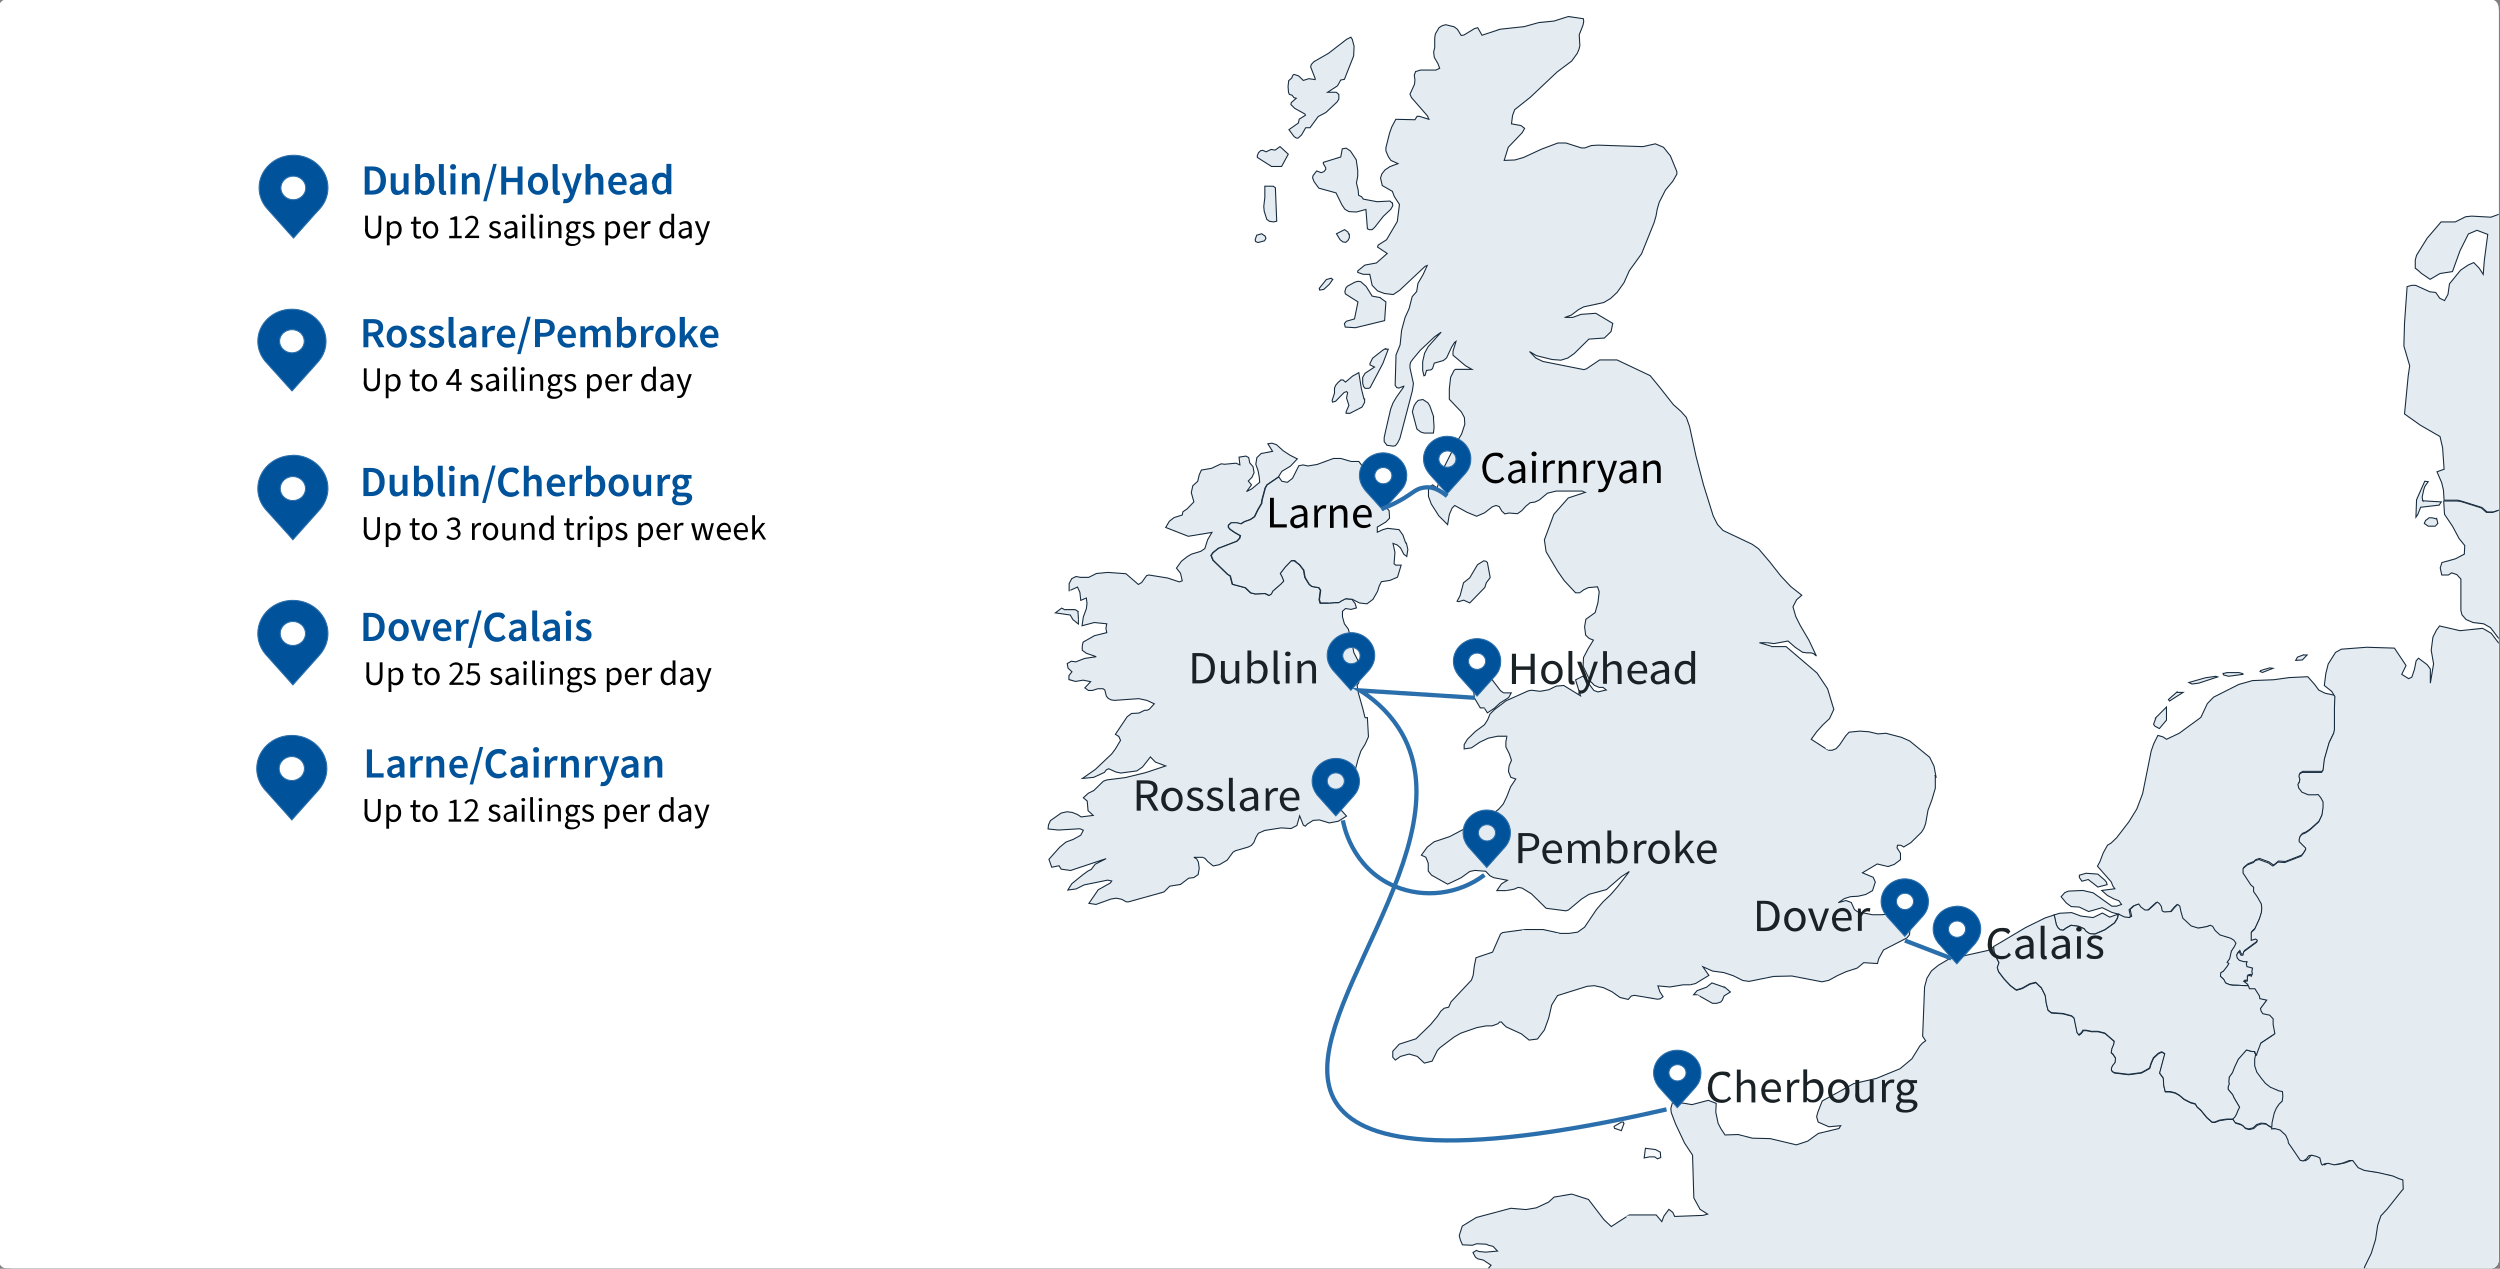<svg id="Layer_1" xmlns="http://www.w3.org/2000/svg" viewBox="0 0 1162.6 590"><rect x="0" y="0" width="1162.6" height="590" fill="#808080" stroke="none"/><defs><clipPath id="clippath"><path class="cls-7" d="M2.8-.2h1155.8c1.9 0 3.4 1.8 3.4 4v582c0 2.2-1.5 4-3.4 4H2.8c-1.9 0-3.4-1.8-3.4-4V3.8c0-2.2 1.5-4 3.4-4Z"/></clipPath><clipPath id="clippath-1"><path class="cls-7" d="M-34.8-.5h1454v600h-1454z"/></clipPath><style>.cls-1,.cls-2{stroke:#152a3d}.cls-1,.cls-2,.cls-4{stroke-width:.5px}.cls-1{fill:#f5f7f9}.cls-6{stroke-width:2px}.cls-6,.cls-7{fill:none}.cls-4,.cls-6{stroke:#2a6eab;stroke-miterlimit:10}.cls-4,.cls-8{fill:#00529a}.cls-2{fill:#e4ebf1}.cls-12{fill:#1a2226}</style></defs><g style="clip-path:url(#clippath)" id="Layer_11"><rect x="5.2" y="4.5" width="1374" height="590" rx="4" ry="4" style="fill:#f5f7f9"/><g style="clip-path:url(#clippath-1)"><path style="fill:#fff" d="M-34.8-.5h1454v600h-1454z"/><path d="m981.2 426.5-3.4-1.9-4.3 2.1-5.7-.7-4.3-1.6-5.6.3-2.6.8 1 4.6.8 1.4 1 .9 1.4.2 1.5-1.1 2.2-1.2 3.5.5 2.5 1.1.9 1.2 1.7 1.1 2.4.2 4.7-2 4.5-3.2 1.3-2.1.5-2-3.9 1.4h-.1Zm-1.6-16.2-.7-.9-3.3-2.9-5.5-.4-3.1.9v1.1l1.2 1.7 2.9-.8 4.5 3.5 4.3-1.1-.3-1v-.1Zm23-76.5-1.1 3 .6.9 2.1 1.1 3.3-3.9v-6.1l-5 5h.1Zm9.8-12-4 3.5.5.7 6.3-4h-2.8v-.2Zm69.2.5-3-1.5-1.9-2.6-3.2-3.6-8.6.4-7.2 1-9.9.4-6.4 1.8-11.7 5.9-3 3-3 6.4-10.1 7.4-5.9 2.8-1.6-1.1-2.4-.7-1.9 3.8-1.2 3.4-4 19.9-2.7 7.1-3.7 6-5.7 7.4-2.6 2.5-1.6.9-2 3.6-1.6 4.2-1.1 2 6.4 7.3.8 2 .9 1.2-6.1.8 2.6 2.3 3.2 1.7 2.2.8 1.2 1.7-2.3.8h-2.2l-8.7-6.2-4.8-1.1-6.7.3-1.7.7-1.7 1.9 2.4 2.9 2.3 1.7 3.7.2 4.4 2.1 6.3-1.8 4.5 2.2 3 .8 2.7 1.3 2.3.3 1.1-.6-.7-3.2 1.9-1.7 2.1-.8 1 1.4 1.9 1.4h1.6l4.1-3.7 1 .7.9 1.3.2 1 .2 1.1 1 .5 3.2-.2 1.7-2 1.3-1.3 1 .8.5 2.4.9 3.2 3.9 3.6 3.3 1 4.1-.7 1.6-.6 1.1.5 1.1 1.9 2.3 2.1 4.9 1.5 1.5.9 1 1.4-.6 1.4-1.3 2-.5 2-.3 1.5-1.2 1.7.8.6-.8 1.3-1.8 2.3-1.1.6-.2 1.7 1.6 1.5.8 1.6 1.8.8 1.7.3h3.2c0 .1 3.9.2 3.9.2l.2-1-1.8-1.4 1.5-.2v-2.3l1.3-.3.6.4.5-1.1-.2-1.2.3-1.5-2.6-.7-.3-1.3.4-1.1h-1.6c0 .1-2-.5-2-.5l-1-1.1-.3-1.3.4-.8.8-.9.8 1.7h.9l.4-1.6 6.1-4.5.2-.9-.8-.5-2 .6v-3.6l1.6-1.5 2.2-4.8.9-2.9.2-2-.2-2-1.8-3.2-1.7-2.6v-2l-1.3-1.1-3.6-5.5v-2.1l2-1.7 2.8-1.1.9-.9 1.7-.5 4.4 1.6 2 1.4.6-.3 1.8-1.5 3.2.2 7.7-3 1.1-1.5.9-1.5v-.7l-2.9-3v-1.1l.3-1.3.9-1 1.7-.7 1.9-1.3 4.2-3.8 1.5-3.2.4-3.5v-2.6l-1-2-1.2-1.4-1.6.2h-3c0-.1-2.9-1.3-2.9-1.3l-1.5-1.9-.4-1.7.7-1.1.2-1.3-.4-1.3.2-1.1 1.3-.9h9l.7-.9.6-5.1 2.2-7.7 2.1-4.3.4-1.8v-10.2l.2-5.2-4.8-1-.4.1Zm-51.1-7.8-4.9.7-7.7 2.2 1.4.7 3.2-.4 8.8-2.9-.9-.3h.1Zm12.6-1.2-1.8-.5h-5.7c0 .1-1.8.4-1.8.4l.3.7 2.3.6 6.7-.9v-.3Zm12.4-2.7-4.2 1.2-.3.5 1.2.4 4.8-1.9-1.5-.2Zm15.8-6.1-2.9 1.1-.8 1.5 3.1-.2 2.2-2.3h-1.6v-.1Z" style="fill:#e4ebf1"/><path d="m985.1 425.1-.5 2-1.3 2.1-4.5 3.2-4.7 2-2.4-.2-1.7-1.1-.9-1.2-2.5-1.1-3.5-.5-2.2 1.2-1.5 1.1-1.4-.2-1-.9-.8-1.4-1-4.6 2.6-.8 5.6-.3 4.3 1.6 5.7.7 4.3-2.1 3.4 1.9 3.9-1.4h.1Zm0 0-3-.8-4.5-2.2-6.3 1.8-4.4-2.1-3.7-.2-2.3-1.7-2.4-2.9 1.7-1.9 1.7-.7 6.7-.3 4.8 1.1 8.7 6.2h2.2l2.3-.8-1.2-1.7-2.2-.8-3.2-1.7-2.6-2.3 6.1-.8-.9-1.2-.8-2-6.4-7.3 1.1-2 1.6-4.2 2-3.6 1.6-.9 2.6-2.5 5.7-7.4 3.7-6 2.7-7.1 4-19.9 1.2-3.4 1.9-3.8 2.4.7 1.6 1.1 5.9-2.8 10.1-7.4 3-6.4 2.9-3 11.7-5.9 6.4-1.8 9.9-.4 7.2-1 8.6-.4 3.2 3.6 1.9 2.6 3 1.5 4.8 1-.2 5.2v10.2l-.4 1.8-2.1 4.3-2.2 7.7-.6 5.1-.7 1h-9l-1.3.8-.2 1.1.4 1.3-.2 1.3-.7 1.1.4 1.7 1.5 1.9 2.9 1.2h3c0 .1 1.6-.1 1.6-.1l1.2 1.4 1.1 2v2.6l-.5 3.5-1.5 3.2-4.2 3.8-1.9 1.3-1.7.7-.9 1-.4 1.3v1.1l3 3v.7l-.9 1.5-1.1 1.5-7.7 3-3.2-.2-1.8 1.5-.6.3-2-1.4-4.4-1.6-1.7.5-.9.9-2.8 1.1-2 1.7v2.1l3.6 5.5 1.3 1.1v2l1.8 2.6 1.8 3.2.2 2-.2 2-.9 2.9-2.2 4.8-1.6 1.5v3.7l2-.6.8.5-.2.9-6.1 4.5-.4 1.6h-.9l-.8-1.7-.8.9-.4.8.3 1.3 1 1.1 2 .6h1.6c0-.1-.4 1-.4 1l.3 1.3 2.6.7-.3 1.5.2 1.2-.5 1.1-.6-.4-1.2.3v2.3l-1.6.2 1.8 1.4-.2 1h-3.9c0-.1-3.2-.2-3.2-.2l-1.7-.3-1.8-.8-.8-1.6-1.6-1.5.2-1.7 1.1-.6 1.8-2.3.8-1.3-.8-.6 1.2-1.7.3-1.5.5-2 1.3-2 .6-1.4-1-1.4-1.5-.9-4.9-1.5-2.3-2.1-1.1-1.9-1.1-.5-1.6.6-4.1.7-3.3-1-3.9-3.6-.9-3.2-.5-2.4-1-.8-1.3 1.3-1.7 2-3.2.2-1-.5-.2-1.1-.2-1-.9-1.3-1-.7-4.1 3.7H997l-1.9-1.4-1-1.4-2.1.8-1.9 1.7.7 3.2-1.1.6-2.3-.3-2.7-1.3.4-.2Zm-5.5-14.8-.7-.9-3.3-2.9-5.5-.4-3.1.9v1.1l1.2 1.7 2.9-.8 4.5 3.5 4.3-1.1-.3-1v-.1Zm23-76.5-1.1 3 .6.9 2.1 1.1 3.3-3.9v-6.1l-5 5h.1Zm9.8-12-4 3.5.5.7 6.3-4h-2.8v-.2Zm18.1-7.3-4.9.7-7.7 2.2 1.4.7 3.2-.4 8.8-2.9-.9-.3h.1Zm12.6-1.2-1.8-.5h-5.7c0 .1-1.8.4-1.8.4l.3.7 2.3.6 6.7-.9v-.3Zm12.4-2.7-4.2 1.2-.3.5 1.2.4 4.8-1.9-1.5-.2Zm15.8-6.1-2.9 1.1-.8 1.5 3.1-.2 2.2-2.3h-1.6v-.1Z" style="fill:none;stroke-width:.5px;stroke:#152a3d"/><path class="cls-2" d="m1049.5 490.7-.2 1.4v3.1l1 3 2.2 3 1.8 2.2 2.3 1.8 3.9 1.7 1.6.3.2 2.2-.3 2.3-1.4 1.3-1.3 1.9-1 2.3-1 4.4-.2 3-2.3-1.2-1.2-.9-2.1-.2-2.1.7-1.6 1.5-2.1.5-1.8-.5-1-1.1-1-.6-2.6-.8-1.2-1.7.9-.8.8-1.3.7-1.8.8-1.6-2.6-4.4-.6-1.4-2.1-2.5v-1.3l.5-1.2-.2-1 .2-2.2 1.5-2.1 1-2.6 1.7-3.6 3.8-4.3 2.6.7h1.2l.7 1.6h.2v.1l.3.1Z"/><path class="cls-1" d="m772.1 535.8.2 2.5-1.5.6-1.3-.9H767l-2.4.5.6-4.5 4.7.6 2.2 1.2Z"/><path class="cls-2" d="m634.8 333.8-1-4.1-2.1-7.4-.6-3.6.8-1.3v-.3l-.4-3.6.3-2.1-.4-4.2v-.2l-1.8-3.5-.5-2.5-.7-3.3-.9-3.4-.5-1.8-1.8-2.4-.9-3.3v-2.5l1.4-1.3 2.6.4 2.5-.7-.6-2-1.5-2-3-.3-2 1-1.3.9h-1.3c0-.1-3.7.2-3.7.2h-3.5c0-.1-.5-1.6-.5-1.6l.6-4.4-.8-1.2-3.3-.6-1.2-1-1.9-3.1-.3-1.4-.3-2-2-2.6-2.4-1.8h-1.4c0-.1-2.9 2.9-2.9 2.9l-2.3 3 .8 1.5.8 2-1.3 1.4-3.8 3.3-.6 1.3-1.1.7-1.8-.9-4.6.2-2.1-.5-2.5-2.4-6-1.6-1-3.9-1.2-.7-6.8-6.6-.9-2.2.9-1.3 2.5-2 8.6-3.3 1.3-1.4.3-1.2-2.5-1.4-2.2-1.5-.8-1v-.9l1.2-1.1h2.6l2 .4 1.6-1 2.8-1 1.9-1.3 1.6-3.3 1.7-2.9.2-1.6 1.5-5.6.8-1.4 5.4-3.7 1.6-2.6 4-2.4 3.2-3.4-3.4-1.7-3.2-2.1-3.1-2.8-2.1-.7-1.9.3 2.2 3.5-5.3 1-2 1.9-.5 3.1 1 2.8.6 3.1.2 2.5-3.6 3-2.5 1.3 2.3-3.1-1.5-1.8 1.7-1.7 1-2.2-.5-2.8-1.5-1.7-.5-2.5-1.3-.7-3.2.5.4 3.6-1.8-.8-5.3.5-1.6-.2-4.5 2.1-4.7.8-1 2.2-.7 3-2.3 2.1-.7 3.2 1.2 4.3-3.2 3.3-1.9 1.3-.3 1.5-3.8 1.2-2.2 1.7-1.7 2.9 10.5 4.1 11-1.8-2 3.4-1.3 4.1-1.9 1.3-4.3 1.3-1.9 1.1-2.8 2.2-2.3 3.2 1.9 2.4.8 3.5-1.4.5-5.4-1.8-8.7-1.4-1.1.3-2.3 3.2-1.5.9-5.8-5-8.4-.6-5.3.5-3.6 1.8h-3.8l-2.1-.4-2 1-1.2 2.3v3.4c-.1 0 3.9-1.8 3.9-1.8l1.1 2.5.4 3.7 2.6-1.1.3 2.6-.3 2.4-1.4 3.8-.6 4.1 5.7-1.5 5.8.6-.4 2.1.4 2-5.7 1.4-5.3 3-.4 1.8v2l1.9 1.4 4.6 1.6-5.4.8-4.1 1.6-2.1-.3-1.9 1.1.4 2.1 1.8 1.7-1.4 1.8v1.8c.1 0 3.1.9 3.1.9l3.5-.6 3.5.7-2.7 2.9 1.7 1.2h1.8l2.5-.8h2.5l.8.6.7 2.8.9 1.1 1.4.7 1.5.2 11.3-.8 3.7.8 3.5 1.6-2.3 2.5-1 .5h-1.2l-2.6 1.3-3.5.2-2 1.5-5.5 8.2 1.6 1 .8 1.8-2.4 4-1.7 2.3-7.6 7.2-6 4.2 5.2-.5 5-2.3.9-1.2 1.1-.5 3.3 1.5 2.3.5 7.5-1 2.6-1.8 3.7-4.7 2.3 2.4 4.8 1.8-9.3 3.1-9.4 2.3-8.7 1.1-1.6.6-4.4 4.3-2.6 1.3-2.3 2.1 1.8 1.5.4 4.5 2.4 2.2-5.6.7-1.9-1.2-2.3-.9-2.4-.3-2.7.6-5 3.5-.9 2-.2 1.9 4.8.5 10-.6 1.6.7-1.2 2.3-3.4 1.9-3.5 1.3-2.9 2.4-5 5.6 1.3 3.7 3.4-.7 1 1.6 4.4.6 16.5-5.5-5.1 2.6-1.8 2.4-1.6.8-2.6 1.9-4.9 4-1.8 2.9 3.8-.5 3.8-1.9 10.9-2.2 1.9.4-.6.9-5.7 3.2-4.3 6.3 3.3.5 6.9-2.5 2.5-.4 2.5.5 2.2 1.2h1l16.5-4.6 2.7-2.7 5-.8 3.8-2.9 2.4-.3 2-1.4.5-2.9-.4-2.9-.8-1.5-1.3-.7h4.1c0-.1 1.2.6 1.2.6l1.1 1.3 2.6 2.1 2.9-.6 3.6-2.1 2.7-3.7 1.2-.7 5.9-1.7 1.4-.7 1.2-1.4.9-2.3 1.2-2 2.9-1.3 7.7-1.2 4.6.3 2.7-1.4 1.3-4.5 1.7 4.3.9.5 1-1 2.7-1.7 2.9-.2 4.6 1.4 4.2-.8 3.8-2.4-2-2.2-2.7-3.1 2.2-1.2 1.8-1.9 4.4-7.6.6-6.5.2-.6.9-3.4 1.3-3.8 2-3.2 1.5-3.4-.5-8.9-1.1.1Zm-133.4-49.4-1.4-.9h-4.9c0-.1-1.4-.7-1.4-.7l-2.9 2.2 6.9 1 1.3 2.2 2.5 2v-1.6c.1 0-.2-4.1-.2-4.1l.1-.1ZM690.4 273.3l-6.9 7.1-2.8-1.3-2.4.7-.7-.2 1.4-2.6 1.6-6 2.9-2.3 3.6-6.1 2.9-1.8 1 .2.7.6 1.3 7-1.8 2.4-.7 2.2-.1.1Z"/><path class="cls-1" d="m755.2 522.5-1.2 3.3-3.2-1.1-.2-.9 3.5-2h.8l.2.6.1.1Z"/><path class="cls-2" d="m1118.4 548.7-1.9-.6-2.7-1.2-6.9-1.6-6.4-1-2.9-1.3-2.5-3.3h-1.6l-3.1 1.1-3.9.8-2.8-.7-1.7.2-1 .6-.5-.5-.7-2.8-1.5-.7-2.3-.6-1.4.3-1 1.4-1.5 1-1.4-.3-4.4-6.5-1.1-1.5-.2-1.3-1.1-2.4-2.6-2.4-2.6-.7-1.3.2-2.3-1.2-1.2-.9-2.1-.2-2.1.7-1.6 1.5-2.1.5-1.8-.5-1-1.1-1-.6-2.6-.8-1.2-1.7h-2.7l-3.4.5-2.3.9h-1.2l-2.5-2.2-2.7-3.3-1.8-1.6-.8-1.4-2.2-.6-3.1-1.6-2.1-1.8-1.9-1.1-2.6-.6h-2.1l-.7-2.9-.2-3.4-1.7-2.3 2.4-9-1.4-.9-1.6.7-2.3 2.1-1.1 2.5-.7 2.3-3.8 2.1-6 .8-6.6-.8-.9-.6-.4-.6v-.8l.5-1.2 1.2-1.5.2-2.1-1.2-1.8-.8-.7.3-1.8.9-2.2.2-1.3-4.4-3.8-3.2-.8h-3.1c0-.1-2.3-.5-2.3-.5h-1.4c0 .1-1 1.3-1 1.3l-1 .8-.8-1-1.4-6.8-1.1-1-4.1-1.1-5.5-.4-1.5-1.2-.8-3.1-.5-3.7-1.8-3.6-1-.9-1.6-1.6-2.8.7-3.5 2-2 .6-.8.2-2.7-2-3-3.2-2.5-3.3-.6-1.9.8-2.2-.9-1.8-1.3-3.2-.3-2.5-2.7 1.6-10.4 2.3-6.3 1.4h-.4l-1.1.3-4.9 2.9-3.2 2.6-2.1 3.4-1.1 4.1-.9 22.9 1.4 2.1-1.5 1.1-1.2 1.3-3.7 6-5.5 4.6-11 4.5-10.5 2.4-14.7 8.1-2 5.1-.6 2.2.7 2.5 5 2.2 5.5-.5-.8 1.3-9.6 2.3-5 3.6-5.2 1.7-12.2-2.9-8.3-.2-6.6-1.7-6.1.2-1.9-2.9-1.3-2.5-1.1-5.2.2-4.1-3.7-1.4-7.6 2-4-.7h-.8l-3.8-.1h-.5l-.7 2.6.2 1.9 2 5.3 4.2 8.9 3.7 5.6.6 19.9 2.9 5.3 3.5 2.2-2.1.6-13.2.5-.9-1.9-1.8-1.4-2.3 3.1-1 2.6-2.6-3.1h-12.5c0-.1-8.4 5.4-8.4 5.4l-3.4-3.2-7.2-9.4-7.8-2.5-8.2 1.4-2.5 2.3-5.8 2.7-4.8.8-7-.6-16.1 4.3-6.5 4-1.4 4.4.5 2 1 2.3 4.6.2 2-.7 4.5.2 1 .5 2.1.5 2.1 2.2-5.5.5-3.2-.3-1.1-.5-1.6 1 1.1 2.1 1.1.8 2.6.6 3.6 2.4-1.7 2-4.6 1.6-4 .5-1.7 2.3 8.5 3.5.9 2.1h409.3l.4-3.8-.9-3 1.1-4.5 3-6.1 2-6.4 1-6.7 1.5-4.4 2.9-3.1 6.9-8.7.6-.6-.2-4.3v-.1ZM801.9 459.1l-5.8-2-2.5 2-4.4 1.6-1.6 1.9h1.6c0-.1 7.2 4 7.2 4h1.9l1.9-.6.7-.8.9-2.1 2.9-1.8-2.7-2.3-.1.1ZM699.2 322.2l-1.4-1-3.9-5.1v-.2c-.1 0-5.1-.1-5.1-.1l-3.7 1.8.3 4.5.2 2.4 2.8 4.7h1.8c0-.1 1.5 2.3 1.5 2.3l3.2-2.1 2.7-2.5 4-2.5 1.2-2.2h-3.6v.1-.1Zm-45.5-69.7-1.3-3.7-1.8-2.5-5.3-.6-2.2.6-2.6 1.2v-2.4l3.9-2.3 1.8-1.8-.2-3.5-5.2-5.6-4-6.5-1.7-6.6-3.2-4.2h-3.6l-4.8-1.4h-3.4l-7.6 2.8-4.3.7-2.2-.5-2 .4-2.9 5.8-2.4 1.9-2.6-.5-1.4-2-5.4 3.7-.8 1.4-1.5 5.6-.2 1.6-1.7 2.9-1.6 3.3-1.9 1.3-2.8 1-1.6 1-2-.5h-2.6l-1.3 1.2v.9l.9 1 2.2 1.5 2.5 1.4-.3 1.2-1.3 1.4-8.6 3.3-2.5 2-.9 1.3.9 2.2 6.8 6.6 1.2.7 1 3.9 6 1.6 2.5 2.4 2.1.5 4.6-.2 1.8.9 1.1-.7.6-1.3 3.8-3.3 1.3-1.4-.8-2-.8-1.5 2.3-3 2.9-3h1.4c0 .1 2.4 1.9 2.4 1.9l2 2.6.3 2 .3 1.4 1.9 3.1 1.2 1 3.3.6.8 1.2-.6 4.4.5 1.5h3.5c0 .1 3.7-.2 3.7-.2h1.3c0 .1 1.3-.8 1.3-.8l2-1 3 .3 3.3 1.7 3.5.4 2.8-2.1 2.1-3.7.8-2.5 1-2 4-.6 3.5-1.5 1.7-5.6h-2.5c0-.1-.8-.6-.8-.6l.4-5.4-.9-4.1 1.9.7 1.6 1.4 1.5 2.9 1.4 1.1.5-3.3-.7-3h-.3Zm13.1-58.4-1.9-5.4-.9-1.4-2.3-1.5-2.2.4-1 1.1-.9 1.4-.8 2.8 2.1 8 1.8 1.4 1.6.5h4.3l.3-2.7-.3-4.6h.2Zm-32.5-8.6-1.2-4.7-1.2-7.5-2.9 1.6-3.3 2.8-1.1-1h-1c0 .1-1.3 1.1-1.3 1.1l-1.1 1.3-.6 1.4v2.3l-1.1 3.4.2.8 1.4-.4 4-4.1 1.1-.4.5.5-.5 2.5 1.1 3.4-1.3 3v.7h1.8l5.6-2.9 1.2-2.2v-1.6h-.3Zm10.1-23.4-1.3.7-4.8 3.8-1.2 2.4v.7l2.1 1-4.4 2.9-1.1 1.9v2.7l.4 1.5.7.9h1.7c0 .1.7-.4.7-.4l5.9-11.2 2.5-6.6h-1.3c0-.1 0 0 0 0l.1-.3Zm-2.5-23.7-3.8-.7-2.8-4.5-2.5-2.2-1.2-.2-1.5.4-3.5 1.9-.7.8-.5 1.8.3 1 5.8 3.7-1.6 7.9-3.8 1.1-.9 1.1.4 1.6 4.7.3 13.6-3.3.6-8.7-2.6-1.9v-.1Zm-22.9-9-2.2.6-3.3 4.1.2.8 1.9-.3 2.6-2.4 1.6-2.3-.8-.4v-.1Zm-30.7-19.6-1.6-1.1-2.3.7-.7 2.1.2.8 1.1.5 3-.8.7-1.1-.3-1-.1-.1Zm39.1-.6-.6-1.3-1.5-1.1-3.8 1.9 1.7 2.8 1.3 1 1.3.2 1-.8.7-1.3v-1.5l-.1.1Zm-34.3-21.9-1-.7h-3.9v5.2l-.5 4.2.2 2.2 1.2 3.8 1.2.9 1.9.3 1.5-.3v-.6l-.6-14.9v-.1Zm54.4 7.2-1.1-1-6 .3-6.4-1.2-.8-1.1-1.4-.7-.2-2.4-.8-3.3.6-3.2v-2.7l-.7-4.9-2.7-4.1-2-1.3-1.8.3-.7 3.8-8.1 2.5v.6l1.1 1.9v.8l-.8 1-1.3.5-2.1-.8-1.7 2.2-.2 1 .7 1.8 2.2 3 8 2.2 2.7 5.5 1.4 2.1 1.9 1.1 3.5.2 4.4-1.2.7 9 .9.4h1.3l1.2-1.1 4-5.1 3.4-3.2 1-1.7-.2-1.6v.4Zm-52.3-26.3-2.2 1.6-1.9-.3-2.3 1.1-1.6-.7-1 .2-1 1-.5 1.3v.8l6.6 4.2h4.7l3.1-5.7-3.8-3.5h-.1Zm33.6-50-.6-.9-2 1-8.4 6.5-6.8 3.9-1.2 1.3-.3 1.1 2.1 5.4v.5l-3-.4-2.5.8-2.2-2.1-2.1-.7-.6.4-.5 1.3-1.4 1.2-.3 2.7.2 2.7.4 1 1.3.4.8 1.1 1.1.3-2.3 2-.2.9 1.8 1.8 4.7 2.6.3.6-2.9 1.8-.4 1.8-4.4 3.1 2.4 3.2 1 .7h.9l1.6-1.5 1.9-3.3h2l3.8-5.2 3.6-1.9 5.2-4.9.8-1.3v-2.2l-1.2-1h-4l4.6-3 1.5-2.7 1.7-.3 4.3-10.9.2-4.5-.9-3.4v.1Zm271.6 343.5-1-5.4-2-4.1-9.3-7.6-3.8-1.7-7.3-1.9-3.7.3-4.2-1-4.2-.3-5 .5-1.5 1.6-2.9 4.3-1.7 1.8-1.8.7h-1.7c0 .1-8-5.1-8-5.1l2.6-3.6 2.9-3.2 3-2.8 2-4.3-2.9-9.6-4.9-7.3-14.4-12.3h-6.5c0-.1-5.9-1.8-5.9-1.8h3.2c0-.1 3.6.4 3.6.4l6.5-1.2 3.3 2.9 3.4 2.3 1.9.3h1.9c0-.1 1.4.4 1.4.4l1.3 1.1-3.5-7.4-4-6.8-2.1-4.2-1.3-4.5 1.7-3.3 2.4-2.1-5.1-4-4.7-5-5.1-6.5-5.2-6.1-3-2.1-13.5-6.4-2.6-2.8-2-4-4.5-14.4-3.5-13.4-3-13.8-1.5-4.2-2.5-2.8-3.5-3.1-6.3-8-4.5-5.5-15.4-7.3h-8.1l-6.1 4.1-1.2.4-19.1-3.8-3.3-1.6-2.9-3 3.2 1.9 7.3 1.8 4.1.3 3.2-1 3-2.1 6.8-6.7 7.2-.5 3.1-3 .8-3.8-7.9-4.7-6.9.5-3.8 1.4h-3.8c0 .1 3.2-1.1 3.2-1.1l3.1-2.4 2.6-1.4 9.3-2 3.2-1.9 3-2.8 3.2-4.5 2.5-5.6 5.7-7.9 5.8-14.4.9-3.1.6-3.3.9-3.1 2.9-5.7 3.4-4.1 1.9-3.3v-1.2l-3-7.3-3.2-4-3.8-1.6-5.8 1.3-20.9-.7-3.1.2-3 1.1h-1.6l-7.2-2.3h-3.7l-7.7 2.9-8.2 3.8-4.1 1.2-5 .2 1.9-6.1 6.5-6.8 1.1-2-1.7-1.3-4.4-.8.5-3.9 1-2.7 7.3-5.8 12.4-11.7 6.8-5.1 2.6-3.6.8-1.9.4-1.6-.3-5.1 1.8-4.6.3-1.7-.2-1.2-7-1-6.6 2.1-7.1.7-6.8 1.9-11.2 1.2-8.4 2.8-2-3.5-1.5.4-4.9 3-1.3.2-1.7-2.8-1.5-1.2-4-1-1.7.5-1.4.9-1.7 2.9-.3 1.9v4.4l-.5 2.1.3 2.5 1.7 2.9.8 2.2-1.8.8h-7.1l-2.3.7-.6 1.7.3 2.2-.2 2-2.1 4.6.7 1.6 7.4 8.5.7 1.6-4.5-1.4h-1l-1 1.6-8.9-.2-1.9 3.6-1 2.8-1.7 6.8v1.5l1.1 2.6 1.2 1.8 3.3 1.5-3.7 1.4-2.3 1.5-1.5 1.9-.6 1.9.8 3.5 4.7 2.7.9 2.4 2.4 3.7-1 7.9-5 8.5-3.9 2.5-.3.9 4.5 3-5 4.4-5.4 1-3.3 2.7v.7l2.6.9h3l1.1 5.1 2.5 2.6 3.2 1.2 4.1.5 3-2 11.8-11.1 1-.4-1.9 4.2-2.4 4.1-.6 3.8-2.1 2.4-1.4 5.5-1.9 4.2-1.6 5.9-.7 6.8-1.9 4.7-.4 14.1.7 1 1 .3 2.3-.9v.3l-3.4 4.8-1.6 2.7-1.1 2.9-2.4 10.4-.6 2.8v1.9l1.3 1.7 2.9.4 1-.2 1-1.2 1.1-2.2 5.8-22.1.5-3.4-1.6-7.3v-1.4l.3-1.2 1-1.4 3.4-4.1 6.8-6.4 3-2.1-6.1 6.8-1.6 3-.9 3.9v4.1l.6 2.5.5-.2.7-2.3 2.1-.3.7-.6.8-2.5 4.2-1.2 1.5-1.2 2.4-5.1 1.3-2.1.7-.5-1.4 4.6v1.8l5.8 4.9 3 1.7h-7.6c0-.1-.7.5-.7.5l-1.6 3.2-.6 5.4v4.8l5.6 5.9 1.4 2.6.2 3.1-1.5 4.6-2.2 3.6-6.1 12.1-3.1 9.3-2.1-1.4-1.9 1.5v3.9l1.3 3.5 3.5 5.5 4.1 4.1.8-4.7 1.3-3 1.2-1.2 5.8 3.2 4.4 1.8 3.7-1.6 3.6-2.8 1.7-.6 1.5.5 1.2 2.1 1.4 1.3 1.9-.4 4 .3 2-1.4 1.9-2.1 2-1.6 2.2-.3 2.1-1 3.7-3.1 4-1h12.1c0 .1 1.5.6 1.5.6l-7.9 2.6-6.7 7.6-4.4 11.9.8 5.5 5.4 9.1 3 4.3 5.3 5.7h1.9c0 .1 1.9-1.4 1.9-1.4l2.1-1 4.3-.4.8 2.3-.6 5.1-1.3 4.6-4.3 3.1-.6 3.5.5 3.9 1.6 1.5 2 .8-2.4 3.9-2.2 4.2-.2 4 3.2 6.8 2 2.1 2.3 1h1.8l1.5 1.2-3.9.9-1.9-.7-5-6.7-3.5 1.8 2.3 7.4-7.8-4.8-3.5.3-3.5 1.7-4 .7-4-.5-1.5.3-10.3 4.6-5.4 4.1-2.1 2.1-1.1 2.7-1.5 2.3-4.1 3-3.8 3.7-1.5 2.5v2l3.4-.5 3.8-2.6 4-1.9 4.3-.9h4.4c0-.1-.5 2.5-.5 2.5v2.5l1.6 3.2 1 3-1.1 2.5-.3 2.7 1.1 2.7 2.3.8-2.4 3.6-1.7 4.4-1.7 3.6-2.3 2.6-.3.2-5.4 4.1-6.1 2.5-5 2.7-5.9 3.1-7.2 2.4-3.2 2.5-2.7 3.7 2.1 1 1.1 2.8v3.6l1.5 1.9 7.5 4.2 6.3-3 4-2.9 2.4-.5 5 .4 2 2.1 1.8.9 6.3 1.2-2.8 1.7-2.1 3.1h4.1c0 .1 4-.7 4-.7l1.8-.8 1.8.3 4.4 2.7 6.8 6.7 9.2 1.2 1.2-.4 6.1-5.1 3.5-2.2 8.1-2.2 2.5-2.2 4.4-3.8 3.7-2.4-5.4 7-3.3 3.8-3.5 3.3-3.1 3.6-5.5 8.2-3.2 2.3-4.1.6h-4c0-.1-8-1.8-8-1.8h-8c0-.1-10.8 1.4-10.8 1.4l-1 .7-3.7 8.4-7.7 2.6-.8 4-.5 4.1-.8 2.3-9.5 10.1-1.1 2.5-2.1.5-1.6 1.4-1.4 2.2-3.3 4-6.8 6.6-7.8 2.5-3 3.3v2.8l1.2 1.3 2.4-1.7 4-1.1 3.8 1.1 3.3 3.1 3.6-.9 2.4-4.9 1.3-1.4 6.5-4.9 3.1-1.8 7.5-2.6 4.3-.8h2.8l2.7-1 .8-.8h.7c0 .1 2.4 2.3 2.4 2.3l7 3.2 3.6 2.9 3.9-.5 3.2-4.2 2-5.5 1.4-6.1 2.7-4.4 13.8-4.3 3.3-.3 4.2.9 4 1.9 3.8 2.7 3.8.9 1.4-1.6 1.5-.3 10.7 1.8 1.3-.2 1.3-1-1.5-2.3-.9-2.7 5.6.5 6.1-1h3c0 .1 2.8-.6 2.8-.6l6.2-3.8-2.8-4 4.5 2 5.2.7 4.5 1.5 4.4 2.2 2.9.4 11.4-2.3 8.5-.2 14 2.7 3.2-.7 4-2.2 4-1.8 5.2-1.7 3-2.5 6.4.4.6-2.3 2.2-4 10.1-5.2.9-.5 1.1-1.4.3-3.8.3-3v-2.7l-1.4-.6h-4l-6.1.6-2.1.2h-4.3l-6.9-1.4-1.4-1-1.5-3.3-2.5-.9-3.5 1 2.8-1.9 2.9-.9 3.5-.2 3.5-.8 3.2-1.8 1.3-4-1-2.2-5-2.1 6.9-4.1 5 1.2 2.9-1 2.9-2.2v-3l-1.6-2.5.2-1.2h1.5c0-.1 1.4.8 1.4.8l3.3-2 5-4.9 1.1-1.8.8-2.2 1.1-6.2 1.8-4.8 1.6-5.4v-5.9h-.1l.5 1ZM1212.1 140.1l-1.3-1.7h-12.1l-3.6-2-3.4-3.9.5-9.6-.3-2.5.3-10.6 1.5-1.3 3.3-9.1 3-4.3-.2-8.3.7-4.2-3.1-6.9.6-3.2.7-2.1 4.4-5.4h-2.6l-9.4 7.4-10.1 2.2-5 6.3-8.9 14.9-4.1 3.5-4.6 1.7-9-.5-2.8.3-4.8 2.4h-6.6l-6.5 7.6-4.9 7.9-.6 2.2v3.7c.1 0 2.8 2.5 2.8 2.5l4.1 2.8 4.6-2.7 5.8-.9 3.5-9.7 3.9-7.8 4-1.7 5 1.9-1.6 12.2-.5 6.4-1.9-2.9-2.5-2.6-2.5 1.1-3.6 2.4-5.2 6.4-.7 4.9-1.6 2.9-2.2-1.1-1.9-2.7-2.7-.3-6.6-3h-1.7c0-.1-2.3.6-2.3.6l-1.2 16.9-.3 10.7 2.7 9.2-.7 4.8-1.7 17.6 7.3 5.2 9.2 5.3 1.2 5.2.7 10-3.3 1.2 2.2 5.1.8 3.4.3 4.7h6.4c0 .1 1.6.4 1.6.4l9.6 3 2.4 2.1h2.9l5.4-1.8 3.9-.9 1.6 1.2 2.2.5h.5l-1.2-5.9.9-2.3-1.5-1.8-1.5-1.3-2.5-1h-4.1c0 .1 1.8-4.3 1.8-4.3l4.7-5.1 1-3.5-1.1-4.5-.5-4-1.2-4.6 2.4-3.7 3.8-2.9 1.3-2.5 3-3.3 3.4-1.6.9-1.5-2.1-3-2-1.7 3.9-1.9h3.1c0 .1 1.8 1.3 1.8 1.3l.8-.7 1.5-8.2 3.1-12.2 1.9-2.2 1.8-1.5 3.8 4.5h2.8l4.5-2.5 3.5-3.2 1.3-3.8 1.1-5-1.5-2.9.1-.2Z"/><path class="cls-2" d="m1325.2 288.2.4-1.8-5.9-4.7-7.2-5.2-.3 1.9.3 1.9 1.5 1.3 1.7 2.2-.7 3.2.8 3.3 4.2.9 4.2-.6 1.4.2-.5-2.7.1.1Zm-99.6-29.2-1.6-3.5-5.1-1.9-1.4 1-1.1 2.8 2 .6 2 2.2h5.2l-.1-1.3.1.1Zm82.9 3.2-3.7-2.4-.7-2.2.8-1.4 2.3-2.7-.5-1.4-.8-1-4.9-2.2-1.4-1.9-.9-2.8h-2.9c0 .1-3.3 3.5-3.3 3.5l-.3 3.1-1.9 2.2.2 2-.8 6.3.2 1.9 1 2.2 5.9 4.4 1.7-.2 2.3-4.9h3.8l3.8 3.2.9-2-.9-3.8.1.1Zm-175.2-20.8-2.2-.6h-1.4c0 .1-1.7 1.2-1.7 1.2l-.6 1.4 1.8 1.3h3.2c0 .1 1.3-1.3 1.3-1.3l-.5-2.1.1.1Zm217.6 184.2-.6-3.1-1-1.5-6.2-3.2-.5-1.1.9-4.3-.4-1.8-1.5-2-2-3.9-.8-3.2 2.5-3.9.6-2.8 1.1-3.9.8-2.1v-.6l-1.5-1.5-.4-2.1.5-3.1-.9-2.3-2.2-1.5-1.4-2-.7-2.4.5-3.9 1.7-5.2-3.6-6.3-8.9-7.4-4.3-5.2.3-3 1.8-2.7 3.4-2.4 2.6-4.3 1.5-5.1v-4.6l-3.9-15-.7-3.8-.5-4.5-.2-1.3h-.3c0-.1-7.7-2.1-7.7-2.1l-2.5-1.9-2.9-2.9-1.5-9.2-3.3-7.5-9.4.7-10.2-8-4.1-7.2-4.5-.6-4.1-1.3-6.9-1.2-6.7 6.8-2.8 3.6-4.3 3.2-2 3.2-10.8 1.3-3.2 1.8-8.2 8.4-2.1 1.1-10.1-3.6-6.4.8-2.1-.8-1.5-3.7 6.8-5.9 1.9-5.6-1.7-5.6-2 .2-7.7 3.3-12.7-6.9-5 1.7-1.4-2.3-1-2.1-9.3.9 2.4-2.4 3-3.8-.2-5.3-2.3-3.6-2.1-2.4-5-1.5-.2-1h-.5l-2.2-.5-1.6-1.2-3.9.9-5.4 1.9h-2.9l-2.4-2.1-9.6-3-1.6-.2h-6.3v-.1l.4 6.3 3.7 5.5 3.1 5.8 2.6 3.2-.2 4-4.2 2.2-6.2 1.7-.8 2.5.7 3.3h3.1l1.5-1 2.4.8 1.9 2.1v14.6l.5 2 1.9 2.2 3.2 1.4 5 .6 3.2 1.8 10.9 14.4 5.2 2.5-3.8-.6-3-1.9-9-11.8-4-2.3-10.5 1.1-9.5-2.2-1.5 2-1.6 3.2-.8 6.1 1.1 6.3-1.5 9v-6.6l-1.5-2-4-3-1.1 1.2-.8 4-1.2 3.6-1.5.7-3.2-2 2-4.1-5.4-8.1-12.9-.4-11.8.9-2.7 1.5-3.4 5.4-1.1 4.4-.7 5.6 3.4 2.7 1.5 2.4-.2 5.2v10.2l-.4 1.8-2.1 4.3-2.2 7.7-.6 5.1-.7 1h-9l-1.3.8-.2 1.1.4 1.3-.2 1.3-.7 1.1.4 1.7 1.5 1.9 2.9 1.2h3c0 .1 1.6-.1 1.6-.1l1.2 1.4 1.1 2v2.6l-.5 3.5-1.5 3.2-4.2 3.8-1.9 1.3-1.7.7-.9 1-.4 1.3v1.1l3 3v.7l-.9 1.5-1.1 1.5-7.7 3-3.2-.2-1.8 1.5-.6.3-2-1.4-4.4-1.6-1.7.5-.9.9-2.8 1.1-2 1.7v2.1l3.6 5.5 1.3 1.1v2l1.8 2.6 1.8 3.2.2 2-.2 2-.9 2.9-2.2 4.8-1.6 1.5v3.7l2-.6.8.5-.2.9-6.1 4.5-.4 1.6h-.9l-.8-1.7-.8.9-.4.8.3 1.3 1 1.1 2 .6h1.6c0-.1-.4 1-.4 1l.3 1.3 2.6.7-.3 1.5.2 1.2-.5 1.1-.6-.4-1.2.3v2.3l-1.6.2 1.8 1.4-.2 1 .5 1.4h2.5l2.1 3.3.2 1.3 3.2.7-2.9 3.9.3 1.2.8 1.2 3.1.7 1.6 1.7v2.6l.8 4.3-6.5 4.3-1.8 4.8-.2.9-.3 1.4v3.1l1 3 2.2 3 1.8 2.2 2.3 1.8 4 1.7 1.6.3.2 2.2-.3 2.3-1.4 1.3-1.3 1.9-1 2.3-1 4.4-.2 3 1.3-.2 2.6.7 2.6 2.4 1.1 2.4.2 1.3 1.1 1.5 4.4 6.5 1.4.3 1.5-1 1-1.4 1.4-.3 2.3.6 1.5.7.7 2.8.5.5 1-.6 1.7-.2 2.8.7 3.9-.8 3.1-1.2h1.6l2.5 3.3 2.9 1.3 6.4 1 6.9 1.6 2.7 1.2 1.9.6.2 4.3-.6.6-6.9 8.7-2.9 3.1-1.5 4.4-1 6.7-2 6.4-3 6.1-1.1 4.5.9 3-.4 3.8h181.4l-2.2-2.9-3-4.5v-1.5l1.8-2.6 2.8-2.1 6.3-3.5 2-.7 2.5-.6 3.7-1.5 1.7-1.5 1.2-1.6 1.7-8.4.9-.9 6.4 2.9.6-.5 1.1-.5 2.1-2.2.4-1.7v-3.2l.1-3 .4-1-1.6-2.4-2.9-3-4.7-4.1-3.6.2-1.4-1.1-.6-1.5-1.5-2.6-1.7-1.9-2.1-.7-3-2.3-4-5.1-3.7-3.6h-3.5l-2.2-1.8-2.3-2.4-1.7-2.4-2.6-5.7-1.9-3.3-1.5-2-1.7-1.7-.6-1.3 2-3.1.8-1.5.9-1.2.5-1.3v-.9l-1.9-3-2.5-2.2-3.7-2.2-2.4-2.8-.9-2.5-.2-1.5-1.6-1.9-1.3-2.8v-1.7l.3-.5h1.2l1.4 1.2 1.9 2.2 1.6 3.3 1-1.3 1.8-3.5 3.2-3.9 3.3-2.2 2.9-.2 2.4-.6 2-1.1 3.5.4 2.5.8.8-.5 1-2 .7-1.8 5.6-1 1.9-3.4h1.1l1.2-.5 1.2-1.3 1.1-.5.9.7 1.2.4 1.2-.8 1.9-4 1-.6 4.9-.6 6.7-2.4 3.4-2 3.3-1.1 3.6-2 5.7-2 .3-.8-2.6-2-.9-1.3-.6-1.3 1-1.4 1.2-.4 1.6.6 4.8.9 1.3.8.5 2 1.2 1.9 1 .2-.4 3.1 1.5 1.2 2.2.9 1.5-.2 1.1-1.3.4-.8.2-.7 3.5-7.1 1.6-4.5 1.8-8.2-2.2-6.5 1.6-.2Zm-224.2-192.7-.3-1.7.7-3.3.5-1.6 1.6-2.3-1.6-.2-3.8 8.6-.3 8.1.8-1.1 1.4-3.5 8.6-1 1-1.5-8.5-.5h-.1Z"/><path class="cls-2" d="m1037.7 442.2-.8 3.6-1.2 1.7.8.6-.8 1.3-1.8 2.3-1.1.6-.2 1.7 1.6 1.5.8 1.6 1.8.8 1.7.3h3.2c0 .1 3.9.2 3.9.2l.5 1.4h2.5l2.1 3.3.2 1.3 3.2.7-2.9 3.9.3 1.2.8 1.2 3.2.7 1.6 1.7v2.6l.8 4.3-6.5 4.3-1.8 4.8-.2.9h-.2c0-.1-.7-1.7-.7-1.7h-1.2l-2.6-.7-3.8 4.3-1.7 3.6-1 2.6-1.5 2.1-.2 2.2.2 1-.5 1.2v1.3l2.1 2.5.6 1.4 2.6 4.4-.8 1.6-.7 1.8-.8 1.3-.9.8h-2.7l-3.4.5-2.3.9h-1.2l-2.5-2.2-2.7-3.3-1.8-1.6-.8-1.4-2.2-.6-3.1-1.6-2.1-1.8-1.9-1.1-2.6-.6h-2.1l-.7-2.9-.2-3.4-1.7-2.3 2.4-9-1.4-.9-1.6.7-2.3 2.1-1.1 2.5-.7 2.3-3.8 2.1-6 .8-6.6-.8-.9-.6-.4-.6v-.8l.5-1.2 1.2-1.5.2-2.1-1.2-1.8-.8-.7.3-1.8.9-2.2.2-1.3-4.4-3.8-3.2-.8h-3.2c0-.1-2.3-.5-2.3-.5h-1.4c0 .1-1 1.3-1 1.3l-1 .8-.8-1-1.4-6.8-1.1-1-4-1.1-5.5-.4-1.5-1.2-.8-3.1-.5-3.7-1.8-3.6-1-.9-1.6-1.6-2.8.7-3.5 2-2 .6-.8.2-2.7-2-3-3.2-2.5-3.3-.6-1.9.8-2.2-.9-1.8-1.3-3.2-.3-2.5 14.8-8.8 9.1-4.5 4.3-1.4 1 4.6.8 1.4 1 .9 1.4.2 1.5-1.1 2.2-1.2 3.5.5 2.5 1.1.9 1.2 1.7 1.1 2.4.2 4.7-2 4.5-3.2 1.3-2.1.5-2 2.7 1.3 2.3.3 1.1-.6-.7-3.2 1.9-1.7 2.1-.8 1 1.4 1.9 1.4h1.6l4.1-3.7 1 .7.9 1.3.2 1 .2 1.1 1 .5 3.2-.2 1.7-2 1.3-1.3 1 .8.5 2.4.9 3.2 3.9 3.6 3.3 1 4-.7 1.6-.6 1.1.5 1.1 1.9 2.3 2.1 4.9 1.5 1.5.9 1 1.4-.6 1.4-1.3 2-.2.2Z"/><path class="cls-4" d="M628.3 294.3h-.7c-5.8.4-10.4 4.9-10.4 10.5 0 2.3.8 4.5 2.2 6.3l.3.4 8.5 9.5 3.6-4 5-5.5.3-.4c1.4-1.8 2.2-4 2.2-6.3 0-5.9-5-10.6-11.1-10.6l.1.1Zm3.2 13c-.7.9-1.9 1.4-3.1 1.4-2.2 0-4-1.7-4-3.8s1.8-3.8 4-3.8h.9c1.8.4 3.2 1.9 3.2 3.7s-.3 1.8-.9 2.4l-.1.1Z"/><path class="cls-12" d="M554.4 303.7h3.7c4.5 0 6.9 2.5 6.9 7s-2.4 7.1-6.8 7.1h-3.7v-14.1h-.1Zm3.6 12.6c3.4 0 5.1-2.1 5.1-5.6s-1.7-5.5-5.1-5.5h-1.7v11.1h1.7Zm9.8-2.3v-6.6h1.8v6.4c0 1.9.6 2.8 2 2.8s1.9-.5 2.9-1.8v-7.4h1.8v10.4h-1.5l-.2-1.6c-1 1.1-2.1 1.9-3.6 1.9-2.3 0-3.3-1.4-3.3-4.1h.1Zm14 2.7-.2 1.1h-1.5v-15.3h1.8v6c.9-.8 2.1-1.5 3.3-1.5 2.8 0 4.3 2.1 4.3 5.3s-2.2 5.6-4.7 5.6-2.1-.5-3.1-1.3l.1.1Zm5.8-4.3c0-2.3-.8-3.8-2.9-3.8s-1.9.5-2.9 1.4v5.5c1 .8 1.9 1.1 2.6 1.1 1.8 0 3.1-1.5 3.1-4.1l.1-.1Zm4.7 3.3v-13.2h1.8v13.3c0 .5.2.8.5.8h.4l.2 1.4c-.3 0-.6.2-1 .2-1.4 0-1.9-.8-1.9-2.4v-.1Zm5.3-11.6c0-.7.5-1.1 1.3-1.1s1.3.5 1.3 1.1-.5 1.1-1.3 1.1-1.3-.5-1.3-1.1Zm.3 3.3h1.8v10.4h-1.8v-10.4Zm5.5 0h1.5l.2 1.5c1-1 2.1-1.8 3.6-1.8 2.3 0 3.3 1.4 3.3 4.1v6.6h-1.8v-6.4c0-1.9-.6-2.8-2-2.8s-1.9.5-3 1.6v7.5h-1.8v-10.4.1Z"/><path class="cls-4" d="M629.7 356.4c-2-2.2-5.1-3.7-8.4-3.7-6.1 0-11.1 4.7-11.1 10.5 0 2.3.8 4.5 2.2 6.3l.3.4 8.5 9.5 2-2.2 6.5-7.3.3-.4c1.5-1.8 2.2-4 2.2-6.3s-1-5-2.7-6.8h.2Zm-12.5 6.8c0-2.1 1.8-3.8 4-3.8s4 1.7 4 3.8-1.8 3.8-4 3.8-4-1.7-4-3.8Z"/><path class="cls-12" d="M528.6 362.9h4.6c3 0 5.1 1 5.1 4s-2.1 4.2-5.1 4.2h-2.7v5.9h-1.9v-14.1Zm4.3 6.7c2.3 0 3.5-.9 3.5-2.7s-1.2-2.5-3.5-2.5h-2.5v5.2h2.5Zm-.1.9 1.5-.9 4.5 7.4h-2.1l-3.8-6.4-.1-.1Zm7.2 1.3c0-3.5 2.4-5.5 5-5.5s5 2 5 5.5-2.4 5.5-5 5.5-5-2-5-5.5Zm8.2 0c0-2.4-1.3-4-3.1-4s-3.1 1.6-3.1 4 1.3 4 3.1 4 3.1-1.6 3.1-4Zm3.5 4 .9-1.2c.9.7 1.9 1.2 3.2 1.2s2.1-.7 2.1-1.6-1.3-1.5-2.5-2c-1.5-.5-3.2-1.2-3.2-3s1.4-3 3.7-3 2.5.5 3.4 1.2l-.9 1.1c-.8-.5-1.5-.9-2.5-.9-1.4 0-2 .7-2 1.5s1.2 1.4 2.4 1.8c1.6.6 3.3 1.2 3.3 3.2s-1.4 3.1-4 3.1-3-.6-4-1.5l.1.1Zm9.3 0 .9-1.2c.9.7 1.9 1.2 3.2 1.2s2.1-.7 2.1-1.6-1.3-1.5-2.5-2c-1.5-.5-3.2-1.2-3.2-3s1.4-3 3.7-3 2.5.5 3.4 1.2l-.9 1.1c-.8-.5-1.5-.9-2.5-.9-1.4 0-2 .7-2 1.5s1.2 1.4 2.4 1.8c1.6.6 3.3 1.2 3.3 3.2s-1.4 3.1-4 3.1-3-.6-4-1.5l.1.1Zm10.5-.9v-13.2h1.8V375c0 .5.2.8.5.8h.4l.2 1.4c-.3 0-.6.2-1 .2-1.4 0-1.9-.8-1.9-2.4v-.1Zm5-.6c0-2.3 2-3.4 6.7-3.9 0-1.3-.5-2.6-2.2-2.6s-2.4.6-3.2 1.1l-.7-1.2c1-.6 2.5-1.4 4.2-1.4 2.6 0 3.8 1.7 3.8 4.3v6.4h-1.5l-.2-1.2c-1 .8-2.2 1.5-3.6 1.5s-3.2-1.1-3.2-3h-.1Zm6.7.1v-2.9c-3.6.4-4.8 1.3-4.8 2.6s.8 1.7 1.9 1.7 1.9-.5 3-1.4h-.1Zm5.2-7.8h1.5l.2 1.9c.8-1.3 1.9-2.1 3.1-2.1s.8 0 1.2.2l-.3 1.5c-.4-.1-.6-.2-1-.2-.9 0-2 .6-2.7 2.4v6.7h-1.8v-10.4h-.2Zm6.7 5.2c0-3.4 2.4-5.5 4.9-5.5s4.3 1.9 4.3 4.9v1H597c.1 2.2 1.5 3.6 3.6 3.6s1.9-.3 2.7-.8l.7 1.2c-1 .6-2.1 1.1-3.6 1.1-2.9 0-5.2-2-5.2-5.5h-.1Zm7.5-.9c0-2.1-1-3.2-2.7-3.2s-2.9 1.2-3.1 3.2h5.8Z"/><path class="cls-4" d="M687 297c-6.1 0-11.1 4.7-11.1 10.5 0 2.3.8 4.5 2.2 6.3l.3.4 7 7.8 1.5 1.7 6.9-7.7 1.6-1.8.3-.4c1.5-1.8 2.2-4 2.2-6.3 0-5.8-5-10.5-11.1-10.5h.2Zm-4.1 10.5c0-2.1 1.8-3.8 4-3.8s4 1.7 4 3.8-1.8 3.8-4 3.8-4-1.7-4-3.8Z"/><path class="cls-12" d="M703.1 304h1.9v5.9h6.8V304h1.9v14.1h-1.9v-6.6H705v6.6h-1.9V304Zm13.6 8.8c0-3.5 2.4-5.5 5-5.5s5 2 5 5.5-2.4 5.5-5 5.5-5-2-5-5.5Zm8.1 0c0-2.4-1.3-4-3.1-4s-3.1 1.6-3.1 4 1.3 4 3.1 4 3.1-1.6 3.1-4Zm4.6 3.1v-13.2h1.8V316c0 .5.2.8.5.8h.4l.2 1.4c-.3 0-.6.2-1 .2-1.4 0-1.9-.8-1.9-2.4v-.1Zm4.6 6.4.3-1.4c.2 0 .5.2.8.2 1.2 0 2-.9 2.4-2.2l.2-.8-4.3-10.4h1.9l2.2 5.8c.3.9.7 2 1 2.9.3-1 .6-2 .9-2.9l1.9-5.8h1.8L739 319c-.8 2.1-1.9 3.6-4 3.6s-.9 0-1.3-.2l.3-.1Zm11.5-19.5h1.8v6.3c1-.9 2-1.7 3.5-1.7 2.3 0 3.3 1.4 3.3 4.1v6.6h-1.8v-6.4c0-1.9-.6-2.8-2-2.8s-1.9.5-3 1.6v7.5h-1.8v-15.3.1Zm11.3 10c0-3.4 2.4-5.5 4.9-5.5s4.3 1.9 4.3 4.9v1h-7.3c.1 2.2 1.5 3.6 3.6 3.6s1.9-.3 2.7-.8l.7 1.2c-1 .6-2.1 1.1-3.6 1.1-2.9 0-5.2-2-5.2-5.5h-.1Zm7.6-.8c0-2.1-1-3.2-2.7-3.2s-2.9 1.2-3.1 3.2h5.8Zm3.2 3.3c0-2.3 2-3.4 6.7-3.9 0-1.3-.5-2.6-2.2-2.6s-2.4.6-3.2 1.1l-.7-1.2c1-.6 2.5-1.4 4.2-1.4 2.6 0 3.8 1.7 3.8 4.3v6.4h-1.5l-.2-1.2c-1 .8-2.2 1.5-3.6 1.5s-3.2-1.1-3.2-3h-.1Zm6.7.2v-2.9c-3.6.4-4.8 1.3-4.8 2.6s.8 1.7 1.9 1.7 1.9-.5 3-1.4h-.1Zm4.5-2.7c0-3.4 2.2-5.5 4.7-5.5s2.1.5 3 1.2v-5.8h1.8V318h-1.5l-.2-1.2c-.8.8-2 1.5-3.3 1.5-2.7 0-4.5-2-4.5-5.5Zm7.6 2.6v-5.5c-.9-.8-1.8-1.1-2.6-1.1-1.7 0-3.1 1.6-3.1 4s1.1 4 3 4 1.9-.5 2.8-1.4h-.1Zm-80.3 72h4.2c3.3 0 5.5 1.1 5.5 4.1s-2.2 4.3-5.4 4.3H708v5.6h-1.9v-14.1.1Zm4.1 7c2.6 0 3.8-.9 3.8-2.9s-1.3-2.7-3.9-2.7H708v5.6h2.2Zm7 1.9c0-3.4 2.4-5.5 4.9-5.5s4.3 1.9 4.3 4.9v1h-7.3c.1 2.2 1.5 3.6 3.6 3.6s1.9-.3 2.7-.8l.7 1.2c-1 .6-2.1 1.1-3.6 1.1-2.9 0-5.2-2-5.2-5.5h-.1Zm7.6-.9c0-2.1-1-3.2-2.7-3.2s-2.9 1.2-3.1 3.2h5.8Zm4.2-4.3h1.5l.2 1.5c1-1 2.1-1.8 3.4-1.8s2.5.8 3 2c1.1-1.2 2.2-2 3.6-2 2.2 0 3.3 1.4 3.3 4.1v6.6h-1.8v-6.4c0-1.9-.6-2.8-2-2.8s-1.7.5-2.7 1.6v7.5h-1.8V395c0-1.9-.6-2.8-2-2.8s-1.7.5-2.7 1.6v7.5h-1.8v-10.4l-.2.2Zm20.2 9.3-.2 1.1h-1.5v-15.3h1.8v6c.9-.8 2.1-1.5 3.3-1.5 2.8 0 4.3 2.1 4.3 5.3s-2.2 5.6-4.7 5.6-2.1-.5-3.1-1.3l.1.1Zm5.9-4.3c0-2.3-.8-3.8-2.9-3.8s-1.9.5-2.9 1.4v5.5c1 .8 1.9 1.1 2.6 1.1 1.8 0 3.1-1.5 3.1-4.1l.1-.1Zm4.7-5h1.5l.2 1.9c.8-1.3 1.9-2.1 3.1-2.1s.8 0 1.2.2l-.3 1.5c-.4-.1-.6-.2-1-.2-.9 0-2 .6-2.7 2.4v6.7H760v-10.4h-.2Zm6.7 5.2c0-3.5 2.4-5.5 5-5.5s5 2 5 5.5-2.4 5.5-5 5.5-5-2-5-5.5Zm8.1 0c0-2.4-1.3-4-3.1-4s-3.1 1.6-3.1 4 1.3 4 3.1 4 3.1-1.6 3.1-4Zm4.7-10.1h1.8v10.3l4.6-5.5h2l-3.6 4.2 4.1 6.2h-2l-3.2-5-2 2.3v2.7h-1.8v-15.3l.1.1Zm9.8 10.1c0-3.4 2.4-5.5 4.9-5.5s4.3 1.9 4.3 4.9v1H791c.1 2.2 1.5 3.6 3.6 3.6s1.9-.3 2.7-.8l.7 1.2c-1 .6-2.1 1.1-3.6 1.1-2.9 0-5.2-2-5.2-5.5h-.1Zm7.5-.9c0-2.1-1-3.2-2.7-3.2s-2.9 1.2-3.1 3.2h5.8Z"/><path class="cls-4" d="M780.1 488.4c-6.1 0-11.1 4.7-11.1 10.5 0 2.3.8 4.5 2.2 6.3l.3.4 6.6 7.3 1.9 2.2 1.8-2 6.7-7.5.3-.4c1.5-1.8 2.2-4 2.2-6.3 0-5.8-5-10.5-11.1-10.5h.2Zm0 14.3c-2.2 0-4-1.7-4-3.8s1.8-3.8 4-3.8 4 1.7 4 3.8-1.8 3.8-4 3.8Z"/><path class="cls-12" d="M794.3 505.6c0-4.5 2.8-7.3 6.5-7.3s3.2.8 4 1.7l-1 1.2c-.8-.8-1.7-1.3-3-1.3-2.8 0-4.6 2.2-4.6 5.7s1.8 5.8 4.5 5.8 2.5-.6 3.4-1.6l1 1.1c-1.2 1.3-2.6 2-4.5 2-3.6 0-6.4-2.7-6.4-7.3h.1Zm13.4-8.2h1.8v6.3c1-.9 2-1.7 3.5-1.7 2.3 0 3.3 1.4 3.3 4.1v6.6h-1.8v-6.4c0-1.9-.6-2.8-2-2.8s-1.9.5-3 1.6v7.5h-1.8v-15.3.1Zm11.3 10c0-3.4 2.4-5.5 4.9-5.5s4.3 1.9 4.3 4.9v1h-7.3c.1 2.2 1.5 3.6 3.6 3.6s1.9-.3 2.7-.8l.7 1.2c-1 .6-2.1 1.1-3.6 1.1-2.9 0-5.2-2-5.2-5.5h-.1Zm7.6-.8c0-2.1-1-3.2-2.7-3.2s-2.9 1.2-3.1 3.2h5.8Zm4.3-4.4h1.5l.2 1.9c.8-1.3 1.9-2.1 3.1-2.1s.8 0 1.2.2l-.3 1.5c-.4-.1-.6-.2-1-.2-.9 0-2 .6-2.7 2.4v6.7h-1.8v-10.4h-.2Zm9.4 9.3-.2 1.1h-1.5v-15.3h1.8v6c.9-.8 2.1-1.5 3.3-1.5 2.8 0 4.3 2.1 4.3 5.3s-2.2 5.6-4.7 5.6-2.1-.5-3.1-1.3l.1.1Zm5.8-4.2c0-2.3-.8-3.8-2.9-3.8s-1.9.5-2.9 1.4v5.5c1 .8 1.9 1.1 2.6 1.1 1.8 0 3.1-1.5 3.1-4.1l.1-.1Zm4 .1c0-3.5 2.4-5.5 5-5.5s5 2 5 5.5-2.4 5.5-5 5.5-5-2-5-5.5Zm8.1 0c0-2.4-1.3-4-3.1-4s-3.1 1.6-3.1 4 1.3 4 3.1 4 3.1-1.6 3.1-4Zm4.6 1.4v-6.6h1.8v6.4c0 1.9.6 2.8 2 2.8s1.9-.5 2.9-1.8v-7.4h1.8v10.4h-1.5l-.2-1.6c-1 1.1-2.1 1.9-3.6 1.9-2.3 0-3.3-1.4-3.3-4.1h.1Zm12.2-6.6h1.5l.2 1.9c.8-1.3 1.9-2.1 3.1-2.1s.8 0 1.2.2l-.3 1.5c-.4-.1-.6-.2-1-.2-.9 0-2 .6-2.7 2.4v6.7h-1.8v-10.4h-.2Zm6.7 12.4c0-.9.6-1.7 1.6-2.4-.5-.4-1-1-1-1.8s.6-1.5 1.2-1.9c-.4-.4-.8-.9-1-1.3-.2-.5-.4-1-.4-1.5 0-2.3 1.9-3.7 4.1-3.7s1.1.1 1.5.3h3.8v1.4h-2.2c.5.5.9 1.2.9 2.1 0 2.2-1.8 3.6-4 3.6s-1.1-.1-1.6-.4c-.4.3-.7.7-.7 1.2s.5 1.1 1.9 1.1h2.1c2.5 0 3.8.8 3.8 2.5s-2.1 3.6-5.5 3.6-4.5-1-4.5-2.8Zm8.2-.5c0-1-.8-1.3-2.2-1.3h-1.9c-.4 0-.9 0-1.4-.2-.8.5-1.1 1.1-1.1 1.8 0 1.1 1.2 1.8 3.1 1.8s3.4-1 3.4-2.1h.1Zm-1.4-8.4c0-1.5-1-2.4-2.3-2.4s-2.3.9-2.3 2.4 1 2.5 2.3 2.5 2.3-1 2.3-2.5Zm35.9-66.9c0-4.5 2.8-7.3 6.5-7.3s3.2.8 4 1.7l-1 1.2c-.8-.8-1.7-1.3-3-1.3-2.8 0-4.6 2.2-4.6 5.7s1.8 5.8 4.5 5.8 2.5-.6 3.4-1.6l1 1.1c-1.2 1.3-2.6 2-4.5 2-3.6 0-6.4-2.7-6.4-7.3h.1Zm12.7 4.3c0-2.3 2-3.4 6.7-3.9 0-1.3-.5-2.6-2.2-2.6s-2.4.6-3.2 1.1l-.7-1.2c1-.6 2.5-1.4 4.2-1.4 2.6 0 3.8 1.7 3.8 4.3v6.4h-1.5l-.2-1.2c-1 .8-2.2 1.5-3.6 1.5s-3.2-1.1-3.2-3h-.1Zm6.7.1v-2.9c-3.6.4-4.8 1.3-4.8 2.6s.8 1.7 1.9 1.7 1.9-.5 3-1.4h-.1Zm5.2.5v-13.2h1.8v13.3c0 .5.2.8.5.8h.4l.2 1.4c-.3 0-.6.2-1 .2-1.4 0-1.9-.8-1.9-2.4v-.1Zm5-.6c0-2.3 2-3.4 6.7-3.9 0-1.3-.5-2.6-2.2-2.6s-2.4.6-3.2 1.1l-.7-1.2c1-.6 2.5-1.4 4.2-1.4 2.6 0 3.8 1.7 3.8 4.3v6.4h-1.5l-.2-1.2c-1 .8-2.2 1.5-3.6 1.5s-3.2-1.1-3.2-3h-.1Zm6.6.1v-2.9c-3.6.4-4.8 1.3-4.8 2.6s.8 1.7 1.9 1.7 1.9-.5 3-1.4h-.1Zm4.9-11.1c0-.7.5-1.1 1.3-1.1s1.3.5 1.3 1.1-.5 1.1-1.3 1.1-1.3-.5-1.3-1.1Zm.4 3.3h1.8v10.4h-1.8v-10.4Zm4.3 9.2.9-1.2c.9.7 1.9 1.2 3.2 1.2s2.1-.7 2.1-1.6-1.3-1.5-2.5-2c-1.5-.5-3.2-1.2-3.2-3s1.4-3 3.7-3 2.5.5 3.4 1.2l-.9 1.1c-.8-.5-1.5-.9-2.5-.9-1.4 0-2 .7-2 1.5s1.2 1.4 2.4 1.8c1.6.6 3.3 1.2 3.3 3.2s-1.4 3.1-4 3.1-3-.6-4-1.5l.1.1Z"/><path class="cls-4" d="M885.9 408.7c-6.1 0-11.1 4.7-11.1 10.5 0 2.3.8 4.5 2.2 6.3l.3.4.3.4 8.2 9.1 3-3.4 5.5-6.1.3-.4c1.5-1.8 2.2-4 2.2-6.3 0-5.8-5-10.5-11.1-10.5h.2Zm0 14.3c-2.2 0-4-1.7-4-3.8s1.8-3.8 4-3.8 4 1.7 4 3.8-1.8 3.8-4 3.8Z"/><path class="cls-12" d="M817 418.9h3.7c4.5 0 6.9 2.5 6.9 7s-2.4 7.1-6.8 7.1h-3.7v-14.1h-.1Zm3.5 12.5c3.4 0 5.1-2.1 5.1-5.6s-1.7-5.5-5.1-5.5h-1.7v11.1h1.7Zm9.2-3.7c0-3.5 2.4-5.5 5-5.5s5 2 5 5.5-2.4 5.5-5 5.5-5-2-5-5.5Zm8.1 0c0-2.4-1.3-4-3.1-4s-3.1 1.6-3.1 4 1.3 4 3.1 4 3.1-1.6 3.1-4Zm3.1-5.2h1.9l2 5.9c.3 1 .7 2.1 1 3.1.3-1 .7-2 1-3.1l2-5.9h1.8l-3.8 10.4h-2.1l-3.9-10.4h.1Zm11 5.2c0-3.4 2.4-5.5 4.9-5.5s4.3 1.9 4.3 4.9v1h-7.3c.1 2.2 1.5 3.6 3.6 3.6s1.9-.3 2.7-.8l.7 1.2c-1 .6-2.1 1.1-3.6 1.1-2.9 0-5.2-2-5.2-5.5h-.1Zm7.6-.8c0-2.1-1-3.2-2.7-3.2s-2.9 1.2-3.1 3.2h5.8Zm4.3-4.4h1.5l.2 1.9c.8-1.3 1.9-2.1 3.1-2.1s.8 0 1.2.2l-.3 1.5c-.4-.1-.6-.2-1-.2-.9 0-2 .6-2.7 2.4v6.7H864v-10.4h-.2Z"/><path class="cls-6" d="m907.5 445.7-21.6-8.3M775 515.9c-104.9 24.1-142.6 14.6-153.8-3.3-23.2-37.3 64-120.3 29.2-174.1-5.6-8.6-12.7-14.1-17.9-17.4 17.8 1.1 35.6 2.3 53.4 3.4"/><path class="cls-6" d="M624.5 381.5c.2 1.2 3.7 22.1 24.2 30.7 13.7 5.7 29.7 3.7 41.6-5.3"/><path class="cls-4" d="M910.1 421.5c-6.2 0-11.1 4.7-11.1 10.5 0 2.3.8 4.5 2.2 6.3l.3.4 6 6.7 2.5 2.8 3.8-4.2 4.8-5.3.3-.4c1.4-1.8 2.2-4 2.2-6.3 0-5.8-5-10.6-11.1-10.6l.1.1Zm0 14.4c-2.2 0-4-1.7-4-3.8s1.8-3.8 4-3.8 4 1.7 4 3.8-1.8 3.8-4 3.8ZM696.8 378c-1.6-.8-3.5-1.3-5.3-1.3-6.1 0-11.1 4.7-11.1 10.5 0 2.3.8 4.5 2.2 6.3l.3.4 8.5 9.5 8.5-9.5.3-.4c1.5-1.8 2.2-4 2.2-6.3 0-4-2.4-7.5-5.8-9.2h.2Zm-5.3 13.1c-2.2 0-4-1.7-4-3.8s1.8-3.8 4-3.8 4 1.7 4 3.8-1.8 3.8-4 3.8Z"/></g></g><g id="Text"><path class="cls-8" d="M169.6 77.4h3.5c4 0 6.4 2.2 6.4 6.5s-2.4 6.6-6.3 6.6h-3.6V77.4Zm3.3 11.2c2.6 0 4.1-1.5 4.1-4.7s-1.5-4.6-4.1-4.6h-1v9.3h1ZM181.7 86.8v-6.2h2.3v5.9c0 1.6.5 2.2 1.5 2.2s1.4-.4 2.2-1.4v-6.7h2.3v9.8h-1.9l-.2-1.4c-.9 1-1.8 1.7-3.2 1.7-2.1 0-3-1.4-3-3.9ZM195.1 89.4l-.2 1h-1.8V76.3h2.3v5.3c.8-.7 1.8-1.2 2.8-1.2 2.5 0 3.9 2 3.9 5s-2 5.3-4.2 5.3-1.9-.5-2.7-1.3h-.1Zm4.5-4c0-2-.6-3.1-2.1-3.1s-1.4.4-2.1 1.1V88c.7.6 1.4.8 2 .8 1.3 0 2.3-1.2 2.3-3.4h-.1ZM204.1 87.9V76.3h2.3V88c0 .6.3.8.5.8h.4l.3 1.7c-.3.1-.7.2-1.2.2-1.6 0-2.2-1.1-2.2-2.8h-.1ZM209.3 77.6c0-.8.6-1.3 1.4-1.3s1.4.5 1.4 1.3-.6 1.3-1.4 1.3-1.4-.5-1.4-1.3Zm.2 3h2.3v9.8h-2.3v-9.8ZM214.8 80.6h1.9l.2 1.3c.9-.9 1.9-1.6 3.2-1.6 2.1 0 3 1.4 3 3.9v6.2h-2.3v-5.9c0-1.6-.5-2.2-1.5-2.2s-1.4.4-2.2 1.2v6.9h-2.3v-9.8ZM229.4 76.2h1.6l-4.7 17.4h-1.6l4.7-17.4ZM233.1 77.4h2.3v5.3h5.3v-5.3h2.3v13.1h-2.3v-5.8h-5.3v5.8h-2.3V77.4ZM245.5 85.5c0-3.3 2.2-5.2 4.7-5.2s4.7 1.9 4.7 5.2-2.2 5.1-4.7 5.1-4.7-1.9-4.7-5.1Zm6.9 0c0-2-.9-3.3-2.3-3.3s-2.3 1.3-2.3 3.3.9 3.3 2.3 3.3 2.3-1.3 2.3-3.3ZM257 87.9V76.3h2.3V88c0 .6.3.8.5.8h.4l.3 1.7c-.3.1-.7.2-1.2.2-1.6 0-2.2-1.1-2.2-2.8h-.1ZM261.8 94.3l.4-1.8c.2 0 .5.1.7.1 1 0 1.6-.7 2-1.7l.2-.6-3.9-9.7h2.3l1.7 4.8c.3.9.6 1.8.9 2.8.2-.9.5-1.9.8-2.8l1.5-4.8h2.2l-3.5 10.3c-.8 2.2-1.9 3.6-4 3.6s-.9 0-1.3-.2ZM272.3 76.3h2.3v5.6c.7-.8 1.7-1.5 3-1.5 2.1 0 3 1.4 3 3.9v6.2h-2.3v-5.9c0-1.6-.5-2.2-1.5-2.2s-1.4.4-2.2 1.2v6.9h-2.3V76.3ZM282.8 85.5c0-3.2 2.2-5.2 4.5-5.2s4.1 1.9 4.1 4.7 0 .9-.1 1.1h-6.2c.2 1.7 1.3 2.7 2.9 2.7s1.6-.3 2.3-.7l.8 1.4c-.9.6-2.1 1.1-3.4 1.1-2.7 0-4.8-1.9-4.8-5.2l-.1.1Zm6.6-.9c0-1.5-.7-2.4-2-2.4s-2.1.9-2.4 2.4h4.4ZM292.8 87.8c0-2.1 1.7-3.2 5.8-3.6 0-1.1-.5-1.9-1.8-1.9s-1.9.4-2.8 1l-.9-1.5c1.1-.7 2.5-1.3 4-1.3 2.5 0 3.7 1.5 3.7 4.2v5.8h-1.9l-.2-1.1c-.9.8-1.9 1.3-3 1.3-1.7 0-2.9-1.2-2.9-2.9Zm5.8 0v-2.2c-2.7.3-3.5 1-3.5 2s.6 1.2 1.4 1.2 1.4-.4 2.1-1.1v.1ZM303.1 85.5c0-3.2 2-5.2 4.2-5.2s1.8.4 2.6 1.1v-5.2h2.3v14.1h-1.9l-.2-1.1c-.7.7-1.7 1.3-2.8 1.3-2.5 0-4-1.9-4-5.2l-.2.2Zm6.6 2.2v-4.6c-.7-.6-1.3-.8-2-.8-1.2 0-2.3 1.2-2.3 3.2s.8 3.3 2.2 3.3 1.4-.3 2-1.1h.1Z"/><path d="M169.8 106.5v-6.2h1.3v6.2c0 2.5 1.1 3.3 2.4 3.3s2.5-.8 2.5-3.3v-6.2h1.3v6.2c0 3.4-1.6 4.5-3.8 4.5s-3.8-1.2-3.8-4.5h.1ZM180 103h1.1v.9h.1c.7-.6 1.6-1.1 2.5-1.1 2 0 3.1 1.6 3.1 4s-1.6 4.2-3.4 4.2-1.4-.3-2.2-.9v4h-1.3V103h.1Zm5.5 3.8c0-1.7-.6-2.9-2.1-2.9s-1.3.4-2.1 1.1v4.1c.7.6 1.4.8 1.9.8 1.3 0 2.2-1.2 2.2-3.1h.1ZM192.3 108.4v-4.3h-1.2v-1h1.2l.2-2.3h1.1v2.2h2.1v1.1h-2.1v4.3c0 .9.3 1.5 1.2 1.5s.6 0 .9-.2l.2 1c-.4.2-1 .3-1.4.3-1.7 0-2.2-1.1-2.2-2.6ZM196.6 106.9c0-2.6 1.7-4.1 3.6-4.1s3.6 1.5 3.6 4.1-1.7 4.1-3.6 4.1-3.6-1.5-3.6-4.1Zm5.9 0c0-1.8-.9-3-2.2-3s-2.2 1.2-2.2 3 .9 3 2.2 3 2.2-1.2 2.2-3ZM209 109.7h2.3v-7.5h-1.9v-.8c.9-.2 1.6-.4 2.2-.8h1v9.1h2.1v1.1h-5.8v-1.1h.1ZM216.3 110c3.1-3.1 4.8-4.9 4.8-6.6s-.6-2-1.9-2-1.6.5-2.2 1.2l-.8-.7c.9-.9 1.8-1.6 3.1-1.6 1.9 0 3.1 1.2 3.1 3s-1.8 3.8-4.2 6.3h4.6v1.1h-6.6v-.8l.1.1ZM227.3 109.9l.6-.9c.7.5 1.4.9 2.3.9s1.5-.5 1.5-1.2-.9-1.2-1.8-1.5c-1.1-.4-2.3-.9-2.3-2.2s1-2.2 2.7-2.2 1.8.4 2.4.9l-.6.8c-.5-.4-1.1-.7-1.8-.7-1 0-1.4.5-1.4 1.1s.9 1 1.7 1.3c1.1.4 2.4.9 2.4 2.4s-1 2.3-2.8 2.3-2.2-.5-2.9-1.1v.1ZM234.4 108.8c0-1.7 1.5-2.5 4.8-2.9 0-1-.3-2-1.6-2s-1.7.4-2.3.8l-.5-.9c.7-.5 1.8-1 3.1-1 1.9 0 2.7 1.3 2.7 3.2v4.8h-1.1v-.9h-.1c-.7.6-1.6 1.1-2.6 1.1s-2.3-.8-2.3-2.2h-.1Zm4.7.1v-2.2c-2.6.3-3.5.9-3.5 1.9s.6 1.2 1.4 1.2 1.4-.4 2.1-1v.1ZM242.7 100.6c0-.5.4-.8.9-.8s.9.3.9.8-.4.8-.9.8-.9-.3-.9-.8Zm.2 2.4h1.3v7.8h-1.3V103ZM246.8 109.2v-9.8h1.3v9.9c0 .4.2.6.4.6h.3l.2 1c-.2 0-.4.1-.8.1-1 0-1.4-.6-1.4-1.8ZM250.7 100.6c0-.5.4-.8.9-.8s.9.3.9.8-.4.8-.9.8-.9-.3-.9-.8Zm.2 2.4h1.3v7.8h-1.3V103ZM254.9 103h1.1v1.1h.1c.7-.7 1.5-1.3 2.6-1.3 1.6 0 2.4 1.1 2.4 3v4.9h-1.3v-4.8c0-1.4-.4-2.1-1.5-2.1s-1.4.4-2.1 1.2v5.6h-1.3v-7.8.2ZM263 112.3c0-.7.4-1.3 1.1-1.8-.4-.3-.7-.7-.7-1.3s.5-1.2.9-1.4c-.5-.5-1-1.2-1-2.1 0-1.7 1.3-2.8 2.9-2.8s.8 0 1.1.2h2.7v1h-1.6c.4.3.6.9.6 1.6 0 1.7-1.3 2.7-2.9 2.7s-.8 0-1.2-.3c-.3.2-.5.5-.5.9s.3.8 1.4.8h1.5c1.8 0 2.7.6 2.7 1.9s-1.5 2.7-3.9 2.7-3.2-.8-3.2-2.1h.1Zm5.9-.4c0-.7-.5-1-1.6-1H266c-.3 0-.7 0-1-.1-.6.4-.8.9-.8 1.3 0 .8.8 1.4 2.3 1.4s2.5-.8 2.5-1.6h-.1Zm-1-6.3c0-1.1-.7-1.8-1.6-1.8s-1.6.7-1.6 1.8.8 1.8 1.6 1.8 1.6-.7 1.6-1.8ZM270.8 109.9l.6-.9c.7.5 1.4.9 2.3.9s1.5-.5 1.5-1.2-.9-1.2-1.8-1.5c-1.1-.4-2.3-.9-2.3-2.2s1-2.2 2.7-2.2 1.8.4 2.4.9l-.6.8c-.5-.4-1.1-.7-1.8-.7-1 0-1.4.5-1.4 1.1s.9 1 1.7 1.3 2.4.9 2.4 2.4-1 2.3-2.8 2.3-2.2-.5-2.9-1.1v.1ZM281.6 103h1.1v.9h.1c.7-.6 1.6-1.1 2.5-1.1 2 0 3.1 1.6 3.1 4s-1.6 4.2-3.4 4.2-1.4-.3-2.2-.9v4h-1.3V103h.1Zm5.4 3.8c0-1.7-.6-2.9-2-2.9s-1.3.4-2.1 1.1v4.1c.7.6 1.4.8 1.9.8 1.3 0 2.2-1.2 2.2-3.1ZM289.9 106.9c0-2.5 1.7-4.1 3.5-4.1s3.1 1.4 3.1 3.7v.8h-5.2c0 1.7 1.1 2.7 2.6 2.7s1.4-.2 1.9-.6l.5.9c-.7.4-1.5.8-2.6.8-2.1 0-3.7-1.5-3.7-4.1l-.1-.1Zm5.4-.6c0-1.6-.7-2.4-1.9-2.4s-2.1.9-2.2 2.4h4.2-.1ZM298.4 103h1.1v1.4h.1c.5-1 1.3-1.6 2.2-1.6s.6 0 .8.2l-.2 1.2c-.3 0-.4-.1-.8-.1-.7 0-1.4.5-2 1.8v5h-1.3v-7.8l.1-.1ZM306.6 106.9c0-2.5 1.6-4.1 3.4-4.1s1.5.3 2.2.9v-4.3h1.3v11.4h-1.1v-.9h-.1c-.6.6-1.4 1.1-2.4 1.1-1.9 0-3.2-1.5-3.2-4.1h-.1Zm5.5 1.9v-4.1c-.7-.6-1.3-.8-1.9-.8-1.2 0-2.2 1.2-2.2 3s.8 3 2.1 3 1.3-.3 2-1.1ZM315.5 108.8c0-1.7 1.5-2.5 4.8-2.9 0-1-.3-2-1.6-2s-1.7.4-2.3.8l-.5-.9c.7-.5 1.8-1 3.1-1 1.9 0 2.7 1.3 2.7 3.2v4.8h-1.1v-.9h-.1c-.7.6-1.6 1.1-2.6 1.1s-2.3-.8-2.3-2.2h-.1Zm4.8.1v-2.2c-2.6.3-3.5.9-3.5 1.9s.6 1.2 1.4 1.2 1.4-.4 2.1-1v.1ZM323.3 114l.3-1.1c.1 0 .4.1.6.1.9 0 1.4-.7 1.8-1.7l.2-.6-3.1-7.8h1.4l1.6 4.3c.2.7.5 1.5.8 2.2.2-.7.4-1.5.6-2.2l1.4-4.3h1.3l-2.9 8.4c-.5 1.5-1.4 2.7-2.9 2.7s-.7 0-.9-.2l-.2.2Z"/><path class="cls-4" d="M136.5 72.2c-8.8 0-16 6.8-16 15.1 0 3.3 1.1 6.5 3.2 9.1 0 0 .4.5.5.6l10.1 11.3 2.2 2.4 9.9-11.1 2.4-2.6.5-.6c2.1-2.6 3.2-5.8 3.2-9.1 0-8.4-7.2-15.1-16-15.1Zm-5.9 15.2c0-3 2.6-5.5 5.8-5.5s5.8 2.5 5.8 5.5-2.6 5.5-5.8 5.5-5.8-2.5-5.8-5.5Z"/><path class="cls-8" d="M169 148.4h4.4c2.7 0 4.8 1 4.8 3.9s-2.1 4.1-4.8 4.1h-2.1v5.1H169v-13.1Zm4.2 6.1c1.8 0 2.8-.7 2.8-2.2s-1-2-2.8-2h-1.9v4.3h1.9v-.1Zm-.2 1.3 1.7-1.4 4.1 7.1h-2.6l-3.2-5.7ZM179.8 156.6c0-3.3 2.2-5.2 4.7-5.2s4.7 1.9 4.7 5.2-2.2 5.1-4.7 5.1-4.7-1.9-4.7-5.1Zm7 0c0-2-.9-3.3-2.3-3.3s-2.3 1.3-2.3 3.3.9 3.3 2.3 3.3 2.3-1.3 2.3-3.3ZM190.4 160.4l1.1-1.5c.9.7 1.7 1.1 2.7 1.1s1.6-.5 1.6-1.2-1.1-1.2-2.1-1.6c-1.3-.5-2.8-1.2-2.8-2.9s1.4-2.9 3.6-2.9 2.5.6 3.3 1.2l-1.1 1.4c-.7-.5-1.4-.9-2.1-.9s-1.5.5-1.5 1.1 1 1.1 2.1 1.5c1.3.5 2.8 1.1 2.8 3s-1.3 3.1-3.8 3.1-2.8-.6-3.7-1.4h-.1ZM199 160.4l1.1-1.5c.9.7 1.7 1.1 2.7 1.1s1.6-.5 1.6-1.2-1.1-1.2-2.1-1.6c-1.3-.5-2.8-1.2-2.8-2.9s1.4-2.9 3.6-2.9 2.5.6 3.3 1.2l-1.1 1.4c-.7-.5-1.4-.9-2.1-.9s-1.5.5-1.5 1.1 1 1.1 2.1 1.5c1.3.5 2.8 1.1 2.8 3s-1.3 3.1-3.8 3.1-2.8-.6-3.7-1.4h-.1ZM208.6 159v-11.6h2.3v11.7c0 .6.3.8.5.8h.4l.3 1.7c-.3.1-.7.2-1.2.2-1.6 0-2.2-1.1-2.2-2.8h-.1ZM213.5 158.9c0-2.1 1.7-3.2 5.8-3.6 0-1.1-.5-1.9-1.8-1.9s-1.9.4-2.8 1l-.9-1.5c1.1-.7 2.5-1.3 4-1.3 2.5 0 3.7 1.5 3.7 4.2v5.8h-1.9l-.2-1.1c-.9.8-1.9 1.3-3.1 1.3-1.7 0-2.9-1.2-2.9-2.9h.1Zm5.8 0v-2.2c-2.7.3-3.6 1-3.6 2s.6 1.2 1.4 1.2 1.4-.4 2.1-1.1l.1.1ZM224.3 151.7h1.9l.2 1.8c.7-1.3 1.7-2 2.8-2s.8 0 1.1.2l-.4 2c-.3-.1-.6-.2-1-.2-.8 0-1.7.5-2.3 2v6h-2.3v-9.8ZM231 156.6c0-3.2 2.2-5.2 4.5-5.2s4.1 1.9 4.1 4.7 0 .9-.1 1.1h-6.2c.2 1.7 1.3 2.7 2.9 2.7s1.6-.3 2.3-.7l.8 1.4c-.9.6-2.1 1.1-3.4 1.1-2.7 0-4.8-1.9-4.8-5.1h-.1Zm6.6-1c0-1.5-.7-2.4-2-2.4s-2.1.9-2.4 2.4h4.4ZM245.2 147.3h1.6l-4.7 17.4h-1.6l4.7-17.4ZM248.8 148.4h4.1c2.9 0 5.1 1 5.1 4s-2.2 4.2-5 4.2h-1.9v4.8h-2.3v-13.1.1Zm4 6.4c1.9 0 2.9-.8 2.9-2.4s-1-2.2-3-2.2h-1.6v4.6h1.7ZM259.2 156.6c0-3.2 2.2-5.2 4.5-5.2s4.1 1.9 4.1 4.7 0 .9-.1 1.1h-6.2c.2 1.7 1.3 2.7 2.9 2.7s1.6-.3 2.3-.7l.8 1.4c-.9.6-2.1 1.1-3.4 1.1-2.7 0-4.8-1.9-4.8-5.1h-.1Zm6.6-1c0-1.5-.7-2.4-2-2.4s-2.1.9-2.4 2.4h4.4ZM270 151.7h1.9l.2 1.3c.8-.9 1.8-1.6 3-1.6s2.3.7 2.7 1.8c.9-1 1.9-1.8 3.2-1.8 2.1 0 3 1.4 3 3.9v6.2h-2.3v-5.9c0-1.6-.5-2.2-1.5-2.2s-1.3.4-2.1 1.2v6.9h-2.3v-5.9c0-1.6-.5-2.2-1.5-2.2s-1.3.4-2.1 1.2v6.9h-2.3v-9.8h.1ZM288.9 160.5l-.2 1h-1.8v-14.1h2.3v5.3c.8-.7 1.8-1.2 2.8-1.2 2.5 0 3.9 2 3.9 5s-2 5.3-4.2 5.3-1.9-.5-2.7-1.3h-.1Zm4.5-4c0-2-.6-3.1-2.1-3.1s-1.4.4-2.1 1.1v4.6c.7.6 1.4.8 2 .8 1.3 0 2.3-1.1 2.3-3.4h-.1ZM298.1 151.7h1.9l.2 1.8c.7-1.3 1.7-2 2.8-2s.8 0 1.1.2l-.4 2c-.3-.1-.6-.2-1-.2-.8 0-1.7.5-2.3 2v6h-2.3v-9.8ZM304.7 156.6c0-3.3 2.2-5.2 4.7-5.2s4.7 1.9 4.7 5.2-2.2 5.1-4.7 5.1-4.7-1.9-4.7-5.1Zm7 0c0-2-.9-3.3-2.3-3.3s-2.3 1.3-2.3 3.3.9 3.3 2.3 3.3 2.3-1.3 2.3-3.3ZM316.2 147.4h2.3v8.8l3.6-4.5h2.5l-3.4 4 3.7 5.8h-2.5l-2.5-4.3-1.5 1.8v2.5h-2.3v-14.1h.1ZM325.5 156.6c0-3.2 2.2-5.2 4.5-5.2s4.1 1.9 4.1 4.7 0 .9-.1 1.1h-6.2c.2 1.7 1.3 2.7 2.9 2.7s1.6-.3 2.3-.7l.8 1.4c-.9.6-2.1 1.1-3.4 1.1-2.7 0-4.8-1.9-4.8-5.1h-.1Zm6.6-1c0-1.5-.7-2.4-2-2.4s-2.1.9-2.4 2.4h4.4Z"/><path d="M169.2 177.5v-6.2h1.3v6.2c0 2.5 1.1 3.3 2.4 3.3s2.5-.8 2.5-3.3v-6.2h1.3v6.2c0 3.4-1.6 4.5-3.8 4.5s-3.8-1.2-3.8-4.5h.1ZM179.5 174.1h1.1v.9h.1c.7-.6 1.6-1.1 2.5-1.1 2 0 3.1 1.6 3.1 4s-1.6 4.2-3.4 4.2-1.4-.3-2.2-.9v4h-1.3v-11.1h.1Zm5.4 3.8c0-1.7-.6-2.9-2.1-2.9s-1.3.4-2.1 1.1v4.1c.7.6 1.4.8 1.9.8 1.3 0 2.2-1.2 2.2-3.1h.1ZM191.7 179.4v-4.3h-1.2v-1h1.2l.2-2.3h1.1v2.2h2.1v1.1H193v4.3c0 .9.3 1.5 1.2 1.5s.6-.1.9-.2l.2 1c-.4.1-1 .3-1.4.3-1.7 0-2.2-1.1-2.2-2.6ZM196.1 178c0-2.6 1.7-4.1 3.6-4.1s3.6 1.5 3.6 4.1-1.7 4.1-3.6 4.1-3.6-1.5-3.6-4.1Zm5.9 0c0-1.8-.9-3-2.2-3s-2.2 1.2-2.2 3 .9 3 2.2 3 2.2-1.2 2.2-3ZM212.1 175v-2c-.3.5-.5.9-.8 1.4l-2.4 3.5h5.8v1.1h-7.2v-.9l4.4-6.5h1.5v10.2h-1.2V175h-.1ZM218.8 181l.6-.9c.7.5 1.4.9 2.3.9s1.5-.5 1.5-1.2-.9-1.1-1.8-1.5c-1.1-.4-2.3-.9-2.3-2.2s1-2.2 2.7-2.2 1.8.4 2.4.9l-.6.8c-.5-.4-1.1-.7-1.8-.7-1 0-1.4.5-1.4 1.1s.9 1 1.7 1.4c1.1.4 2.4.9 2.4 2.4s-1 2.3-2.8 2.3-2.2-.5-2.9-1.1ZM225.9 179.8c0-1.7 1.5-2.5 4.8-2.9 0-1-.3-2-1.6-2s-1.7.4-2.3.8l-.5-.9c.7-.5 1.8-1 3.1-1 1.9 0 2.7 1.3 2.7 3.2v4.8H231v-.9h-.1c-.7.6-1.6 1.1-2.6 1.1s-2.3-.8-2.3-2.2h-.1Zm4.7.1v-2.2c-2.6.3-3.5.9-3.5 1.9s.6 1.2 1.4 1.2 1.4-.4 2.1-1v.1ZM234.2 171.6c0-.5.4-.9.9-.9s.9.3.9.9-.4.9-.9.9-.9-.4-.9-.9Zm.2 2.5h1.3v7.8h-1.3v-7.8ZM238.4 180.3v-9.8h1.3v9.9c0 .4.2.6.4.6h.3l.2 1c-.2 0-.4.1-.8.1-1 0-1.4-.6-1.4-1.8ZM242.2 171.6c0-.5.4-.9.9-.9s.9.3.9.9-.4.9-.9.9-.9-.4-.9-.9Zm.2 2.5h1.3v7.8h-1.3v-7.8ZM246.4 174.1h1.1v1.1h.1c.7-.7 1.5-1.3 2.6-1.3 1.6 0 2.4 1.1 2.4 3v4.9h-1.3V177c0-1.4-.4-2.1-1.5-2.1s-1.4.4-2.1 1.2v5.6h-1.3v-7.8.2ZM254.5 183.4c0-.7.4-1.3 1.1-1.8-.4-.3-.7-.7-.7-1.3s.4-1.2.9-1.4c-.5-.5-1-1.2-1-2.1 0-1.7 1.3-2.8 2.9-2.8s.8 0 1.1.2h2.7v1h-1.6c.4.4.6.9.6 1.6 0 1.7-1.3 2.7-2.9 2.7s-.8 0-1.2-.3c-.3.2-.5.5-.5.9s.3.8 1.4.8h1.5c1.8 0 2.7.6 2.7 1.9s-1.5 2.7-3.9 2.7-3.2-.8-3.2-2.1h.1Zm5.9-.5c0-.7-.6-1-1.6-1h-1.3c-.3 0-.7 0-1-.1-.6.4-.8.9-.8 1.3 0 .8.8 1.4 2.3 1.4s2.5-.8 2.5-1.6h-.1Zm-1-6.2c0-1.1-.7-1.8-1.6-1.8s-1.6.7-1.6 1.8.8 1.9 1.6 1.9 1.6-.7 1.6-1.9ZM262.3 181l.6-.9c.7.5 1.4.9 2.3.9s1.5-.5 1.5-1.2-.9-1.1-1.8-1.5c-1.1-.4-2.3-.9-2.3-2.2s1-2.2 2.7-2.2 1.8.4 2.4.9l-.6.8c-.5-.4-1.1-.7-1.8-.7-1 0-1.4.5-1.4 1.1s.9 1 1.7 1.4 2.4.9 2.4 2.4-1 2.3-2.8 2.3-2.2-.5-2.9-1.1ZM273.1 174.1h1.1v.9h.1c.7-.6 1.6-1.1 2.5-1.1 2 0 3.1 1.6 3.1 4s-1.6 4.2-3.4 4.2-1.4-.3-2.2-.9v4H273v-11.1h.1Zm5.4 3.8c0-1.7-.6-2.9-2-2.9s-1.3.4-2.1 1.1v4.1c.7.6 1.4.8 1.9.8 1.3 0 2.2-1.2 2.2-3.1ZM281.4 178c0-2.5 1.7-4.1 3.5-4.1s3.1 1.4 3.1 3.6v.8h-5.2c0 1.6 1.1 2.7 2.6 2.7s1.4-.2 1.9-.6l.5.9c-.7.4-1.5.8-2.6.8-2.1 0-3.7-1.5-3.7-4.1h-.1Zm5.4-.7c0-1.6-.7-2.4-1.9-2.4s-2.1.9-2.2 2.4h4.2-.1ZM289.9 174.1h1.1v1.4h.1c.5-1 1.3-1.6 2.2-1.6s.6 0 .8.2l-.2 1.1c-.3 0-.4-.1-.8-.1-.7 0-1.4.5-2 1.8v5h-1.3v-7.8h.1ZM298.1 178c0-2.5 1.6-4.1 3.4-4.1s1.5.3 2.2.9v-4.3h1.3v11.4h-1.1v-.9h-.1c-.6.6-1.4 1.1-2.4 1.1-1.9 0-3.2-1.5-3.2-4.1h-.1Zm5.5 1.9v-4.1c-.7-.6-1.3-.8-1.9-.8-1.2 0-2.2 1.2-2.2 3s.8 3 2.1 3 1.3-.4 2-1.1ZM307 179.8c0-1.7 1.5-2.5 4.8-2.9 0-1-.3-2-1.6-2s-1.7.4-2.3.8l-.5-.9c.7-.5 1.8-1 3.1-1 1.9 0 2.7 1.3 2.7 3.2v4.8h-1.1v-.9h-.1c-.7.6-1.6 1.1-2.6 1.1s-2.3-.8-2.3-2.2h-.1Zm4.8.1v-2.2c-2.6.3-3.5.9-3.5 1.9s.6 1.2 1.4 1.2 1.4-.4 2.1-1v.1ZM314.8 185.1l.3-1.1c.1 0 .4.1.6.1.9 0 1.4-.7 1.8-1.7l.2-.6-3.1-7.8h1.4l1.6 4.3c.2.7.5 1.5.8 2.2.2-.7.4-1.5.6-2.2l1.4-4.3h1.3l-2.9 8.4c-.5 1.5-1.4 2.7-2.9 2.7s-.7 0-.9-.2l-.2.2Z"/><path class="cls-4" d="M135.7 143.8c-8.7 0-15.8 6.7-15.8 14.9 0 3.2 1.1 6.4 3.2 9 0 0 .4.5.5.6l10 11.1 2.2 2.4 9.8-10.9 2.3-2.6.5-.6c2.1-2.6 3.2-5.7 3.2-9 0-8.2-7.1-14.9-15.8-14.9h-.1Zm-5.7 14.9c0-3 2.6-5.4 5.8-5.4s5.7 2.4 5.7 5.4-2.6 5.4-5.7 5.4-5.8-2.4-5.8-5.4Z"/><path class="cls-8" d="M169 217.6h3.5c4 0 6.4 2.2 6.4 6.5s-2.4 6.6-6.3 6.6H169v-13.1Zm3.4 11.2c2.6 0 4.1-1.5 4.1-4.7s-1.5-4.6-4.1-4.6h-1v9.3h1ZM181.2 227v-6.2h2.3v5.9c0 1.6.5 2.2 1.5 2.2s1.4-.4 2.2-1.4v-6.7h2.3v9.8h-1.9l-.2-1.4c-.9 1-1.8 1.7-3.2 1.7-2.1 0-3-1.4-3-3.9ZM194.5 229.7l-.2 1h-1.8v-14.1h2.3v5.3c.8-.7 1.8-1.2 2.8-1.2 2.5 0 3.9 2 3.9 5s-2 5.3-4.2 5.3-1.9-.5-2.7-1.3h-.1Zm4.5-4c0-2-.6-3.1-2.1-3.1s-1.4.4-2.1 1.1v4.6c.7.6 1.4.8 2 .8 1.3 0 2.3-1.1 2.3-3.4h-.1ZM203.6 228.2v-11.6h2.3v11.7c0 .6.3.8.5.8h.4l.3 1.7c-.3.1-.7.2-1.2.2-1.6 0-2.2-1.1-2.2-2.8h-.1ZM208.7 217.9c0-.8.6-1.3 1.4-1.3s1.4.5 1.4 1.3-.6 1.3-1.4 1.3-1.4-.5-1.4-1.3Zm.3 3h2.3v9.8H209v-9.8ZM214.2 220.9h1.9l.2 1.3c.9-.9 1.9-1.6 3.2-1.6 2.1 0 3 1.4 3 3.9v6.2h-2.3v-5.9c0-1.6-.5-2.2-1.5-2.2s-1.4.4-2.2 1.2v6.9h-2.3v-9.8ZM228.9 216.5h1.6l-4.7 17.4h-1.6l4.7-17.4ZM231.6 224.2c0-4.3 2.7-6.8 6-6.8s2.9.8 3.8 1.7l-1.2 1.5c-.7-.7-1.5-1.1-2.5-1.1-2.1 0-3.7 1.8-3.7 4.7s1.4 4.8 3.6 4.8 2.1-.5 2.8-1.3l1.2 1.5c-1.1 1.2-2.4 1.9-4.1 1.9-3.3 0-5.9-2.4-5.9-6.7v-.2ZM243.6 216.6h2.3v5.6c.7-.8 1.7-1.5 3-1.5 2.1 0 3 1.4 3 3.9v6.2h-2.3v-5.9c0-1.6-.5-2.2-1.5-2.2s-1.4.4-2.2 1.2v6.9h-2.3v-14.2ZM254.2 225.8c0-3.2 2.2-5.2 4.5-5.2s4.1 1.9 4.1 4.7 0 .9-.1 1.1h-6.2c.2 1.7 1.3 2.7 2.9 2.7s1.6-.3 2.3-.7l.8 1.4c-.9.6-2.1 1.1-3.4 1.1-2.7 0-4.8-1.9-4.8-5.1h-.1Zm6.6-1c0-1.5-.7-2.4-2-2.4s-2.1.9-2.4 2.4h4.4ZM264.9 220.9h1.9l.2 1.8c.7-1.3 1.7-2 2.8-2s.8 0 1.1.2l-.4 2c-.3-.1-.6-.2-1-.2-.8 0-1.7.5-2.3 2v6h-2.3v-9.8ZM274.5 229.7l-.2 1h-1.8v-14.1h2.3v5.3c.8-.7 1.8-1.2 2.8-1.2 2.5 0 3.9 2 3.9 5s-2 5.3-4.2 5.3-1.9-.5-2.7-1.3h-.1Zm4.5-4c0-2-.6-3.1-2.1-3.1s-1.4.4-2.1 1.1v4.6c.7.6 1.4.8 2 .8 1.3 0 2.3-1.1 2.3-3.4h-.1ZM283 225.8c0-3.3 2.2-5.2 4.7-5.2s4.7 1.9 4.7 5.2-2.2 5.1-4.7 5.1-4.7-1.9-4.7-5.1Zm7 0c0-2-.9-3.3-2.3-3.3s-2.3 1.3-2.3 3.3.9 3.3 2.3 3.3 2.3-1.3 2.3-3.3ZM294.5 227v-6.2h2.3v5.9c0 1.6.5 2.2 1.5 2.2s1.4-.4 2.2-1.4v-6.7h2.3v9.8h-1.9l-.2-1.4c-.9 1-1.8 1.7-3.2 1.7-2.1 0-3-1.4-3-3.9ZM305.8 220.9h1.9l.2 1.8c.7-1.3 1.7-2 2.8-2s.8 0 1.1.2l-.4 2c-.3-.1-.6-.2-1-.2-.8 0-1.7.5-2.3 2v6h-2.3v-9.8ZM312.4 232.5c0-.8.5-1.6 1.4-2.1-.5-.4-.9-.9-.9-1.7s.5-1.4 1.1-1.8c-.7-.6-1.3-1.5-1.3-2.7 0-2.3 1.8-3.5 3.9-3.5s1.1.1 1.5.2h3.5v1.7h-1.8c.3.4.6 1 .6 1.6 0 2.2-1.7 3.4-3.7 3.4s-.9 0-1.3-.3c-.3.2-.5.5-.5.9s.4.9 1.6.9h1.8c2.4 0 3.6.7 3.6 2.4s-2 3.5-5.2 3.5-4.1-.8-4.1-2.6l-.2.1Zm7.1-.6c0-.8-.6-1-1.7-1h-1.4c-.5 0-1 0-1.3-.1-.5.4-.8.8-.8 1.3 0 .9 1 1.4 2.5 1.4s2.7-.7 2.7-1.6Zm-1.2-7.7c0-1.2-.7-1.9-1.7-1.9s-1.7.7-1.7 1.9.8 2 1.7 2 1.7-.7 1.7-2Z"/><path d="M169.2 246.7v-6.2h1.3v6.2c0 2.5 1.1 3.3 2.4 3.3s2.5-.8 2.5-3.3v-6.2h1.3v6.2c0 3.4-1.6 4.5-3.8 4.5s-3.8-1.2-3.8-4.5h.1ZM179.5 243.3h1.1v.9h.1c.7-.6 1.6-1.1 2.5-1.1 2 0 3.1 1.6 3.1 4s-1.6 4.2-3.4 4.2-1.4-.3-2.2-.9v4h-1.3v-11.1h.1Zm5.4 3.8c0-1.7-.6-2.9-2.1-2.9s-1.3.4-2.1 1.1v4.1c.7.6 1.4.8 1.9.8 1.3 0 2.2-1.2 2.2-3.1h.1ZM191.7 248.6v-4.3h-1.2v-1h1.2l.2-2.3h1.1v2.2h2.1v1.1H193v4.3c0 .9.3 1.5 1.2 1.5s.6-.1.9-.2l.2 1c-.4.1-1 .3-1.4.3-1.7 0-2.2-1.1-2.2-2.6ZM196.1 247.2c0-2.6 1.7-4.1 3.6-4.1s3.6 1.5 3.6 4.1-1.7 4.1-3.6 4.1-3.6-1.5-3.6-4.1Zm5.9 0c0-1.8-.9-3-2.2-3s-2.2 1.2-2.2 3 .9 3 2.2 3 2.2-1.2 2.2-3ZM207.6 249.8l.7-.9c.6.6 1.4 1.2 2.6 1.2s2.1-.7 2.1-1.9-.8-2-3.3-2v-1c2.2 0 2.9-.8 2.9-1.9s-.7-1.6-1.8-1.6-1.6.4-2.2 1l-.7-.8c.8-.7 1.7-1.3 2.9-1.3 1.8 0 3.1.9 3.1 2.6s-.8 2-1.9 2.4c1.2.3 2.2 1.2 2.2 2.6s-1.5 2.9-3.4 2.9-2.7-.7-3.4-1.4l.2.1ZM219.6 243.3h1.1v1.4h.1c.5-1 1.3-1.6 2.2-1.6s.6 0 .8.2l-.2 1.1c-.3 0-.4-.1-.8-.1-.7 0-1.4.5-2 1.8v5h-1.3v-7.8h.1ZM224.5 247.2c0-2.6 1.7-4.1 3.6-4.1s3.6 1.5 3.6 4.1-1.7 4.1-3.6 4.1-3.6-1.5-3.6-4.1Zm5.8 0c0-1.8-.9-3-2.2-3s-2.2 1.2-2.2 3 .9 3 2.2 3 2.2-1.2 2.2-3ZM233.6 248.2v-4.9h1.3v4.8c0 1.4.4 2.1 1.5 2.1s1.4-.4 2.1-1.3v-5.5h1.3v7.8h-1.1V250h-.1c-.7.9-1.5 1.4-2.6 1.4-1.6 0-2.4-1.1-2.4-3v-.2ZM242.4 243.3h1.1v1.1h.1c.7-.7 1.5-1.3 2.6-1.3 1.6 0 2.4 1.1 2.4 3v4.9h-1.3v-4.8c0-1.4-.4-2.1-1.5-2.1s-1.4.4-2.1 1.2v5.6h-1.3v-7.8.2ZM250.6 247.2c0-2.5 1.6-4.1 3.4-4.1s1.5.3 2.2.9v-4.3h1.3v11.4h-1.1v-.9h-.1c-.6.6-1.4 1.1-2.4 1.1-1.9 0-3.2-1.5-3.2-4.1h-.1Zm5.5 1.9V245c-.7-.6-1.3-.8-1.9-.8-1.2 0-2.2 1.2-2.2 3s.8 3 2.1 3 1.3-.4 2-1.1ZM263.5 248.6v-4.3h-1.2v-1h1.2l.2-2.3h1.1v2.2h2.1v1.1h-2.1v4.3c0 .9.3 1.5 1.2 1.5s.6-.1.9-.2l.2 1c-.4.1-1 .3-1.4.3-1.7 0-2.2-1.1-2.2-2.6ZM268.7 243.3h1.1v1.4h.1c.5-1 1.3-1.6 2.2-1.6s.6 0 .8.2l-.2 1.1c-.3 0-.4-.1-.8-.1-.7 0-1.4.5-2 1.8v5h-1.3v-7.8h.1ZM274 240.8c0-.5.4-.9.9-.9s.9.3.9.9-.4.9-.9.9-.9-.4-.9-.9Zm.2 2.5h1.3v7.8h-1.3v-7.8ZM278.1 243.3h1.1v.9h.1c.7-.6 1.6-1.1 2.5-1.1 2 0 3.1 1.6 3.1 4s-1.6 4.2-3.4 4.2-1.4-.3-2.2-.9v4H278v-11.1h.1Zm5.5 3.8c0-1.7-.6-2.9-2-2.9s-1.3.4-2.1 1.1v4.1c.7.6 1.4.8 1.9.8 1.3 0 2.2-1.2 2.2-3.1ZM286.1 250.2l.6-.9c.7.5 1.4.9 2.3.9s1.5-.5 1.5-1.2-.9-1.1-1.8-1.5c-1.1-.4-2.3-.9-2.3-2.2s1-2.2 2.7-2.2 1.8.4 2.4.9l-.6.8c-.5-.4-1.1-.7-1.8-.7-1 0-1.4.5-1.4 1.1s.9 1 1.7 1.4 2.4.9 2.4 2.4-1 2.3-2.8 2.3-2.2-.5-2.9-1.1ZM296.9 243.3h1.1v.9h.1c.7-.6 1.6-1.1 2.5-1.1 2 0 3.1 1.6 3.1 4s-1.6 4.2-3.4 4.2-1.4-.3-2.2-.9v4h-1.3v-11.1h.1Zm5.5 3.8c0-1.7-.6-2.9-2-2.9s-1.3.4-2.1 1.1v4.1c.7.6 1.4.8 1.9.8 1.3 0 2.2-1.2 2.2-3.1ZM305.2 247.2c0-2.5 1.7-4.1 3.5-4.1s3.1 1.4 3.1 3.6v.8h-5.2c0 1.6 1.1 2.7 2.6 2.7s1.4-.2 1.9-.6l.5.9c-.7.4-1.5.8-2.6.8-2.1 0-3.7-1.5-3.7-4.1h-.1Zm5.4-.7c0-1.6-.7-2.4-1.9-2.4s-2.1.9-2.2 2.4h4.2-.1ZM313.7 243.3h1.1v1.4h.1c.5-1 1.3-1.6 2.2-1.6s.6 0 .8.2l-.2 1.1c-.3 0-.4-.1-.8-.1-.7 0-1.4.5-2 1.8v5h-1.3v-7.8h.1ZM321.5 243.3h1.4l1.1 4.5c.2.7.3 1.4.5 2.2.2-.7.3-1.4.5-2.2l1.2-4.5h1.3l1.2 4.5c.2.7.4 1.4.5 2.2.2-.7.3-1.4.5-2.2l1.1-4.5h1.2l-2.1 7.8h-1.6l-1.1-4.2c-.2-.7-.3-1.4-.5-2.2-.2.8-.3 1.5-.5 2.3l-1.1 4.2h-1.5l-2.2-7.8.1-.1ZM333.3 247.2c0-2.5 1.7-4.1 3.5-4.1s3.1 1.4 3.1 3.6v.8h-5.2c0 1.6 1.1 2.7 2.6 2.7s1.4-.2 1.9-.6l.5.9c-.7.4-1.5.8-2.6.8-2.1 0-3.7-1.5-3.7-4.1h-.1Zm5.5-.7c0-1.6-.7-2.4-1.9-2.4s-2.1.9-2.2 2.4h4.2-.1ZM341.2 247.2c0-2.5 1.7-4.1 3.5-4.1s3.1 1.4 3.1 3.6v.8h-5.2c0 1.6 1.1 2.7 2.6 2.7s1.4-.2 1.9-.6l.5.9c-.7.4-1.5.8-2.6.8-2.1 0-3.7-1.5-3.7-4.1h-.1Zm5.5-.7c0-1.6-.7-2.4-1.9-2.4s-2.1.9-2.2 2.4h4.2-.1ZM349.8 239.6h1.3v7.7l3.3-4.1h1.5l-2.6 3.1 3 4.6h-1.4l-2.3-3.7-1.5 1.7v2h-1.3v-11.4.1Z"/><path class="cls-4" d="M136.2 211.8c-9 0-16.3 6.9-16.3 15.4 0 3.3 1.1 6.6 3.3 9.3 0 0 .4.5.5.6l10.3 11.4 2.2 2.5 10.1-11.3 2.4-2.7.5-.6c2.1-2.7 3.3-5.9 3.3-9.3 0-8.5-7.3-15.4-16.3-15.4v.1Zm-5.9 15.4c0-3.1 2.7-5.6 5.9-5.6s5.9 2.5 5.9 5.6-2.6 5.6-5.9 5.6-5.9-2.5-5.9-5.6Z"/><path class="cls-8" d="M169 285h3.5c4 0 6.4 2.2 6.4 6.5s-2.4 6.6-6.3 6.6H169V285Zm3.4 11.2c2.6 0 4.1-1.5 4.1-4.7s-1.5-4.6-4.1-4.6h-1v9.3h1ZM180.7 293.1c0-3.3 2.2-5.2 4.7-5.2s4.7 1.9 4.7 5.2-2.2 5.1-4.7 5.1-4.7-1.9-4.7-5.1Zm7 0c0-2-.9-3.3-2.3-3.3s-2.3 1.3-2.3 3.3.9 3.3 2.3 3.3 2.3-1.3 2.3-3.3ZM191 288.2h2.3l1.6 5.1c.3 1 .6 2 .8 3 .3-1 .6-2 .8-3l1.6-5.1h2.2L197 298h-2.7l-3.4-9.8h.1ZM201.3 293.1c0-3.2 2.2-5.2 4.5-5.2s4.1 1.9 4.1 4.7 0 .9-.1 1.1h-6.2c.2 1.7 1.3 2.7 2.9 2.7s1.6-.3 2.3-.7l.8 1.4c-.9.6-2.1 1.1-3.4 1.1-2.7 0-4.8-1.9-4.8-5.1h-.1Zm6.6-.9c0-1.5-.7-2.4-2-2.4s-2.1.9-2.4 2.4h4.4ZM212.1 288.2h1.9l.2 1.8c.7-1.3 1.7-2 2.8-2s.8 0 1.1.2l-.4 2c-.3-.1-.6-.2-1-.2-.8 0-1.7.5-2.3 2v6h-2.3v-9.8ZM222.4 283.9h1.6l-4.7 17.4h-1.6l4.7-17.4ZM225.2 291.6c0-4.3 2.7-6.8 6-6.8s2.9.8 3.8 1.7l-1.2 1.5c-.7-.7-1.5-1.1-2.5-1.1-2.1 0-3.7 1.8-3.7 4.7s1.4 4.8 3.6 4.8 2.1-.5 2.8-1.3l1.2 1.5c-1.1 1.2-2.4 1.9-4.1 1.9-3.3 0-5.9-2.4-5.9-6.7v-.2ZM236.7 295.4c0-2.1 1.7-3.2 5.8-3.6 0-1.1-.5-1.9-1.8-1.9s-1.9.4-2.8 1l-.9-1.5c1.1-.7 2.5-1.3 4-1.3 2.5 0 3.7 1.5 3.7 4.2v5.8h-1.9l-.2-1.1c-.9.8-1.9 1.3-3.1 1.3-1.7 0-2.9-1.2-2.9-2.9h.1Zm5.7 0v-2.2c-2.7.3-3.6 1-3.6 2s.6 1.2 1.4 1.2 1.4-.4 2.1-1.1l.1.1ZM247.5 295.5v-11.6h2.3v11.7c0 .6.3.8.5.8h.4l.3 1.7c-.3.1-.7.2-1.2.2-1.6 0-2.2-1.1-2.2-2.8h-.1ZM252.4 295.4c0-2.1 1.7-3.2 5.8-3.6 0-1.1-.5-1.9-1.8-1.9s-1.9.4-2.8 1l-.9-1.5c1.1-.7 2.5-1.3 4-1.3 2.5 0 3.7 1.5 3.7 4.2v5.8h-1.9l-.2-1.1c-.9.8-1.9 1.3-3.1 1.3-1.7 0-2.9-1.2-2.9-2.9h.1Zm5.8 0v-2.2c-2.7.3-3.6 1-3.6 2s.6 1.2 1.4 1.2 1.4-.4 2.1-1.1l.1.1ZM263 285.2c0-.8.6-1.3 1.4-1.3s1.4.5 1.4 1.3-.6 1.3-1.4 1.3-1.4-.5-1.4-1.3Zm.2 3h2.3v9.8h-2.3v-9.8ZM267.5 296.9l1.1-1.5c.9.7 1.7 1.1 2.7 1.1s1.6-.5 1.6-1.2-1.1-1.2-2.1-1.6c-1.3-.5-2.8-1.2-2.8-2.9s1.4-2.9 3.6-2.9 2.5.6 3.3 1.2l-1.1 1.4c-.7-.5-1.4-.9-2.1-.9s-1.5.5-1.5 1.1 1 1.1 2.1 1.5c1.3.5 2.8 1.1 2.8 3s-1.3 3-3.8 3-2.8-.6-3.7-1.4l-.1.1Z"/><path class="cls-4" d="M136.2 279.2c-9 0-16.3 6.9-16.3 15.4 0 3.3 1.1 6.6 3.3 9.3 0 0 .4.5.5.6L134 316l2.2 2.5 10.1-11.3 2.4-2.7.5-.6c2.1-2.7 3.3-5.9 3.3-9.3 0-8.5-7.3-15.4-16.3-15.4Zm-5.9 15.4c0-3.1 2.7-5.6 5.9-5.6s5.9 2.5 5.9 5.6-2.6 5.6-5.9 5.6-5.9-2.5-5.9-5.6Z"/><path d="M169.55 377.8v-6.2h1.3v6.2c0 2.5 1.1 3.3 2.4 3.3s2.5-.8 2.5-3.3v-6.2h1.3v6.2c0 3.4-1.6 4.5-3.8 4.5s-3.8-1.2-3.8-4.5h.1ZM179.75 374.3h1.1v.9h.1c.7-.6 1.6-1.1 2.5-1.1 2 0 3.1 1.6 3.1 4s-1.6 4.2-3.4 4.2-1.4-.3-2.2-.9v4h-1.3v-11.1h.1Zm5.5 3.8c0-1.7-.6-2.9-2.1-2.9s-1.3.4-2.1 1.1v4.1c.7.6 1.4.8 1.9.8 1.3 0 2.2-1.2 2.2-3.1h.1ZM192.05 379.7v-4.3h-1.2v-1h1.2l.2-2.3h1.1v2.2h2.1v1.1h-2.1v4.3c0 .9.3 1.5 1.2 1.5s.6 0 .9-.2l.2 1c-.4.2-1 .3-1.4.3-1.7 0-2.2-1.1-2.2-2.6ZM196.35 378.2c0-2.6 1.7-4.1 3.6-4.1s3.6 1.5 3.6 4.1-1.7 4.1-3.6 4.1-3.6-1.5-3.6-4.1Zm5.9 0c0-1.8-.9-3-2.2-3s-2.2 1.2-2.2 3 .9 3 2.2 3 2.2-1.2 2.2-3ZM208.75 381h2.3v-7.5h-1.9v-.8c.9-.2 1.6-.4 2.2-.8h1v9.1h2.1v1.1h-5.8V381h.1ZM216.05 381.3c3.1-3.1 4.8-4.9 4.8-6.6s-.6-2-1.9-2-1.6.5-2.2 1.2l-.8-.7c.9-.9 1.8-1.6 3.1-1.6 1.9 0 3.1 1.2 3.1 3s-1.8 3.8-4.2 6.3h4.6v1.1h-6.6v-.8l.1.1ZM227.05 381.2l.6-.9c.7.5 1.4.9 2.3.9s1.5-.5 1.5-1.2-.9-1.2-1.8-1.5c-1.1-.4-2.3-.9-2.3-2.2s1-2.2 2.7-2.2 1.8.4 2.4.9l-.6.8c-.5-.4-1.1-.7-1.8-.7-1 0-1.4.5-1.4 1.1s.9 1 1.7 1.3c1.1.4 2.4.9 2.4 2.4s-1 2.3-2.8 2.3-2.2-.5-2.9-1.1v.1ZM234.15 380.1c0-1.7 1.5-2.5 4.8-2.9 0-1-.3-2-1.6-2s-1.7.4-2.3.8l-.5-.9c.7-.5 1.8-1 3.1-1 1.9 0 2.7 1.3 2.7 3.2v4.8h-1.1v-.9h-.1c-.7.6-1.6 1.1-2.6 1.1s-2.3-.8-2.3-2.2h-.1Zm4.7.1V378c-2.6.3-3.5.9-3.5 1.9s.6 1.2 1.4 1.2 1.4-.4 2.1-1v.1ZM242.45 371.9c0-.5.4-.8.9-.8s.9.3.9.8-.4.8-.9.8-.9-.3-.9-.8Zm.2 2.4h1.3v7.8h-1.3v-7.8ZM246.55 380.5v-9.8h1.3v9.9c0 .4.2.6.4.6h.3l.2 1c-.2 0-.4.1-.8.1-1 0-1.4-.6-1.4-1.8ZM250.45 371.9c0-.5.4-.8.9-.8s.9.3.9.8-.4.8-.9.8-.9-.3-.9-.8Zm.2 2.4h1.3v7.8h-1.3v-7.8ZM254.65 374.3h1.1v1.1h.1c.7-.7 1.5-1.3 2.6-1.3 1.6 0 2.4 1.1 2.4 3v4.9h-1.3v-4.8c0-1.4-.4-2.1-1.5-2.1s-1.4.4-2.1 1.2v5.6h-1.3v-7.8.2ZM262.75 383.6c0-.7.4-1.3 1.1-1.8-.4-.3-.7-.7-.7-1.3s.5-1.2.9-1.4c-.5-.5-1-1.2-1-2.1 0-1.7 1.3-2.8 2.9-2.8s.8 0 1.1.2h2.7v1h-1.6c.4.3.6.9.6 1.6 0 1.7-1.3 2.7-2.9 2.7s-.8 0-1.2-.3c-.3.2-.5.5-.5.9s.3.8 1.4.8h1.5c1.8 0 2.7.6 2.7 1.9s-1.5 2.7-3.9 2.7-3.2-.8-3.2-2.1h.1Zm5.9-.4c0-.7-.5-1-1.6-1h-1.3c-.3 0-.7 0-1-.1-.6.4-.8.9-.8 1.3 0 .8.8 1.4 2.3 1.4s2.5-.8 2.5-1.6h-.1Zm-1-6.3c0-1.1-.7-1.8-1.6-1.8s-1.6.7-1.6 1.8.8 1.8 1.6 1.8 1.6-.7 1.6-1.8ZM270.55 381.2l.6-.9c.7.5 1.4.9 2.3.9s1.5-.5 1.5-1.2-.9-1.2-1.8-1.5c-1.1-.4-2.3-.9-2.3-2.2s1-2.2 2.7-2.2 1.8.4 2.4.9l-.6.8c-.5-.4-1.1-.7-1.8-.7-1 0-1.4.5-1.4 1.1s.9 1 1.7 1.3 2.4.9 2.4 2.4-1 2.3-2.8 2.3-2.2-.5-2.9-1.1v.1ZM281.35 374.3h1.1v.9h.1c.7-.6 1.6-1.1 2.5-1.1 2 0 3.1 1.6 3.1 4s-1.6 4.2-3.4 4.2-1.4-.3-2.2-.9v4h-1.3v-11.1h.1Zm5.4 3.8c0-1.7-.6-2.9-2-2.9s-1.3.4-2.1 1.1v4.1c.7.6 1.4.8 1.9.8 1.3 0 2.2-1.2 2.2-3.1ZM289.65 378.2c0-2.5 1.7-4.1 3.5-4.1s3.1 1.4 3.1 3.7v.8h-5.2c0 1.7 1.1 2.7 2.6 2.7s1.4-.2 1.9-.6l.5.9c-.7.4-1.5.8-2.6.8-2.1 0-3.7-1.5-3.7-4.1l-.1-.1Zm5.4-.6c0-1.6-.7-2.4-1.9-2.4s-2.1.9-2.2 2.4h4.2-.1ZM298.15 374.3h1.1v1.4h.1c.5-1 1.3-1.6 2.2-1.6s.6 0 .8.2l-.2 1.2c-.3 0-.4-.1-.8-.1-.7 0-1.4.5-2 1.8v5h-1.3v-7.8l.1-.1ZM306.35 378.2c0-2.5 1.6-4.1 3.4-4.1s1.5.3 2.2.9v-4.3h1.3v11.4h-1.1v-.9h-.1c-.6.6-1.4 1.1-2.4 1.1-1.9 0-3.2-1.5-3.2-4.1h-.1Zm5.5 1.9V376c-.7-.6-1.3-.8-1.9-.8-1.2 0-2.2 1.2-2.2 3s.8 3 2.1 3 1.3-.3 2-1.1ZM315.25 380.1c0-1.7 1.5-2.5 4.8-2.9 0-1-.3-2-1.6-2s-1.7.4-2.3.8l-.5-.9c.7-.5 1.8-1 3.1-1 1.9 0 2.7 1.3 2.7 3.2v4.8h-1.1v-.9h-.1c-.7.6-1.6 1.1-2.6 1.1s-2.3-.8-2.3-2.2h-.1Zm4.8.1V378c-2.6.3-3.5.9-3.5 1.9s.6 1.2 1.4 1.2 1.4-.4 2.1-1v.1ZM323.05 385.3l.3-1.1c.1 0 .4.1.6.1.9 0 1.4-.7 1.8-1.7l.2-.6-3.1-7.8h1.4l1.6 4.3c.2.7.5 1.5.8 2.2.2-.7.4-1.5.6-2.2l1.4-4.3h1.3l-2.9 8.4c-.5 1.5-1.4 2.7-2.9 2.7s-.7 0-.9-.2l-.2.2Z"/></g><path d="M590.6 231.5h1.8v12.3h6v1.5h-7.8v-13.8ZM600 242.7c0-2.2 1.9-3.3 6.3-3.8 0-1.3-.4-2.6-2.1-2.6s-2.2.6-3 1.1l-.7-1.2c.9-.6 2.4-1.3 4-1.3 2.5 0 3.5 1.7 3.5 4.2v6.3h-1.4v-1.2h-.2c-1 .8-2.1 1.5-3.4 1.5s-3-1.1-3-2.9v-.1Zm6.3.1V240c-3.4.4-4.6 1.2-4.6 2.6s.8 1.6 1.8 1.6 1.8-.5 2.8-1.4ZM611.2 235.1h1.4v1.9h.2c.7-1.3 1.8-2.1 2.9-2.1s.8 0 1.1.2l-.3 1.5c-.4-.1-.6-.2-1-.2-.9 0-1.9.6-2.6 2.3v6.6h-1.7v-10.2ZM618.5 235.1h1.4v1.5h.2c1-1 2-1.7 3.4-1.7 2.2 0 3.1 1.4 3.1 4v6.5h-1.7v-6.2c0-1.9-.6-2.7-1.9-2.7s-1.8.5-2.8 1.6v7.4h-1.7v-10.4ZM629.2 240.2c0-3.3 2.2-5.4 4.6-5.4s4.1 1.9 4.1 4.8v1H631c.1 2.2 1.4 3.6 3.4 3.6s1.8-.3 2.5-.8l.6 1.1c-.9.6-2 1.1-3.4 1.1-2.7 0-4.9-2-4.9-5.3v-.1Zm7.2-.8c0-2-.9-3.2-2.5-3.2s-2.7 1.2-2.9 3.2h5.4Z"/><path class="cls-4" d="M643.3 210.6c-6.1 0-11.1 4.7-11.1 10.5 0 2.3.8 4.5 2.2 6.3l.3.4.3.4 8.2 9.1 3-3.4 5.5-6.1.3-.4c1.5-1.8 2.2-4 2.2-6.3 0-5.8-5-10.5-11.1-10.5h.2Zm0 14.4c-2.2 0-4-1.7-4-3.8s1.8-3.8 4-3.8 4 1.7 4 3.8-1.8 3.8-4 3.8Z"/><path d="M689.3 217.7c0-4.4 2.6-7.2 6.1-7.2s3 .8 3.8 1.7l-1 1.1c-.7-.8-1.6-1.3-2.8-1.3-2.6 0-4.3 2.1-4.3 5.6s1.7 5.6 4.3 5.6 2.3-.6 3.2-1.5l1 1.1c-1.1 1.3-2.4 2-4.2 2-3.4 0-6-2.7-6-7.1h-.1ZM701.3 221.9c0-2.2 1.9-3.3 6.3-3.8 0-1.3-.4-2.6-2.1-2.6s-2.2.6-3 1.1l-.7-1.2c.9-.6 2.4-1.3 4-1.3 2.5 0 3.5 1.7 3.5 4.2v6.3h-1.4v-1.2h-.2c-1 .8-2.1 1.5-3.4 1.5s-3-1.1-3-2.9v-.1Zm6.2.2v-2.8c-3.4.4-4.6 1.2-4.6 2.6s.8 1.6 1.8 1.6 1.8-.5 2.8-1.4ZM712.2 211.1c0-.7.5-1.1 1.2-1.1s1.2.4 1.2 1.1-.5 1.1-1.2 1.1-1.2-.5-1.2-1.1Zm.3 3.2h1.7v10.2h-1.7v-10.2ZM717.6 214.3h1.4v1.9h.2c.7-1.3 1.8-2.1 2.9-2.1s.8 0 1.1.2l-.3 1.5c-.4-.1-.6-.2-1-.2-.9 0-1.9.6-2.6 2.3v6.6h-1.7v-10.2ZM724.9 214.3h1.4v1.5h.2c1-1 2-1.7 3.4-1.7 2.2 0 3.1 1.4 3.1 4v6.5h-1.7v-6.2c0-1.9-.6-2.7-1.9-2.7s-1.8.5-2.8 1.6v7.4h-1.7v-10.4ZM736.4 214.3h1.4v1.9h.2c.7-1.3 1.8-2.1 2.9-2.1s.8 0 1.1.2l-.3 1.5c-.4-.1-.6-.2-1-.2-.9 0-1.9.6-2.6 2.3v6.6h-1.7v-10.2ZM743.2 228.7l.3-1.4c.2 0 .5.2.8.2 1.2 0 1.9-.9 2.3-2.2l.2-.8-4.1-10.2h1.8l2.1 5.6c.3.9.7 1.9 1 2.9.3-.9.6-2 .9-2.9l1.8-5.6h1.7l-3.8 11c-.7 2-1.8 3.6-3.8 3.6s-.9 0-1.2-.2ZM753 221.9c0-2.2 1.9-3.3 6.3-3.8 0-1.3-.4-2.6-2.1-2.6s-2.2.6-3 1.1l-.7-1.2c.9-.6 2.4-1.3 4-1.3 2.5 0 3.5 1.7 3.5 4.2v6.3h-1.4v-1.2h-.2c-1 .8-2.1 1.5-3.4 1.5s-3-1.1-3-2.9v-.1Zm6.2.2v-2.8c-3.4.4-4.6 1.2-4.6 2.6s.8 1.6 1.8 1.6 1.8-.5 2.8-1.4ZM764.2 214.3h1.4v1.5h.2c1-1 2-1.7 3.4-1.7 2.2 0 3.1 1.4 3.1 4v6.5h-1.7v-6.2c0-1.9-.6-2.7-1.9-2.7s-1.8.5-2.8 1.6v7.4h-1.7v-10.4Z"/><path class="cls-6" d="M642.4 236.7c2.2-.8 5.4-2.1 9.1-4.2 5.4-3.1 6.8-5 9.9-5.6 2.7-.5 5.8-.9 11.6 3.8"/><path d="M170.4 314.2V308h1.3v6.2c0 2.5 1.1 3.3 2.4 3.3s2.5-.8 2.5-3.3V308h1.3v6.2c0 3.4-1.6 4.5-3.8 4.5s-3.8-1.2-3.8-4.5h.1ZM180.7 310.7h1.1v.9h.2c.7-.6 1.6-1.1 2.5-1.1 2 0 3.1 1.6 3.1 4s-1.6 4.2-3.4 4.2-1.4-.3-2.2-.9v4h-1.3v-11.1Zm5.4 3.8c0-1.7-.6-2.9-2.1-2.9s-1.3.4-2.1 1.1v4.1c.7.6 1.4.8 1.9.8 1.3 0 2.2-1.2 2.2-3.1h.1ZM192.9 316.1v-4.3h-1.2v-1h1.2l.2-2.3h1.1v2.2h2.1v1.1h-2.1v4.3c0 1 .3 1.5 1.2 1.5s.6-.1.9-.2l.3 1c-.4.1-1 .3-1.4.3-1.7 0-2.2-1-2.2-2.6h-.1ZM197.3 314.6c0-2.6 1.7-4.1 3.6-4.1s3.6 1.5 3.6 4.1-1.7 4.1-3.6 4.1-3.6-1.5-3.6-4.1Zm5.8 0c0-1.8-.9-3-2.2-3s-2.2 1.2-2.2 3 .9 3 2.2 3 2.2-1.2 2.2-3ZM209 317.7c3.1-3.1 4.8-4.9 4.8-6.6s-.6-2-1.9-2-1.6.5-2.2 1.2l-.8-.7c.9-.9 1.8-1.6 3.1-1.6 1.9 0 3.1 1.2 3.1 3s-1.8 3.8-4.2 6.4h4.7v1.1H209v-.8ZM216.7 317.3l.6-.9c.6.6 1.4 1.2 2.6 1.2s2.2-.9 2.2-2.3-.9-2.2-2.2-2.2-1.1.2-1.8.6l-.7-.4.3-4.9h5.1v1.1h-4l-.3 3c.5-.3.9-.4 1.6-.4 1.7 0 3.2 1 3.2 3.2s-1.7 3.5-3.4 3.5-2.6-.7-3.4-1.4l.2-.1ZM227.9 317.6l.6-.9c.7.5 1.4.9 2.3.9s1.5-.5 1.5-1.2-.9-1.2-1.8-1.5c-1.1-.4-2.3-.9-2.3-2.2s1-2.2 2.7-2.2 1.8.4 2.4.9l-.6.8c-.5-.4-1.1-.7-1.8-.7-1 0-1.4.5-1.4 1.1s.8 1 1.7 1.3c1.1.4 2.4.9 2.4 2.4s-1 2.3-2.8 2.3-2.2-.5-2.9-1.1v.1ZM235 316.5c0-1.7 1.5-2.5 4.8-2.9 0-1-.3-2-1.6-2s-1.7.4-2.3.8l-.5-.9c.7-.5 1.8-1 3.1-1 1.9 0 2.7 1.3 2.7 3.2v4.8h-1.1v-.9h-.2c-.7.6-1.6 1.1-2.6 1.1s-2.3-.8-2.3-2.2Zm4.8.1v-2.2c-2.6.3-3.5 1-3.5 1.9s.6 1.2 1.4 1.2 1.4-.4 2.1-1v.1ZM243.3 308.3c0-.5.4-.9.9-.9s.9.3.9.9-.4.9-.9.9-.9-.4-.9-.9Zm.2 2.4h1.3v7.8h-1.3v-7.8ZM247.5 316.9v-9.8h1.3v9.9c0 .4.2.6.4.6h.3l.2 1c-.2 0-.4.1-.8.1-1 0-1.4-.6-1.4-1.8ZM251.3 308.3c0-.5.4-.9.9-.9s.9.3.9.9-.4.9-.9.9-.9-.4-.9-.9Zm.2 2.4h1.3v7.8h-1.3v-7.8ZM255.5 310.7h1.1v1.1h.2c.7-.7 1.5-1.3 2.6-1.3 1.6 0 2.4 1.1 2.4 3v4.9h-1.3v-4.8c0-1.4-.4-2.1-1.5-2.1s-1.3.4-2.1 1.2v5.6h-1.3v-7.8l-.1.2ZM263.6 320c0-.7.4-1.3 1.1-1.8-.4-.3-.7-.7-.7-1.3s.5-1.2.9-1.4c-.5-.5-1-1.2-1-2.2 0-1.7 1.3-2.8 2.9-2.8s.8 0 1.1.2h2.7v1H269c.4.4.6.9.6 1.6 0 1.7-1.3 2.7-2.8 2.7s-.8 0-1.2-.3c-.3.2-.5.5-.5.9s.3.8 1.4.8h1.5c1.8 0 2.7.6 2.7 1.9s-1.5 2.7-3.9 2.7-3.2-.7-3.2-2.1v.1Zm5.9-.4c0-.7-.5-1-1.6-1h-1.3c-.3 0-.7 0-1-.1-.6.4-.8.9-.8 1.3 0 .8.8 1.4 2.3 1.4s2.5-.8 2.5-1.6h-.1Zm-1-6.3c0-1.1-.7-1.8-1.7-1.8s-1.7.7-1.7 1.8.8 1.8 1.7 1.8 1.7-.7 1.7-1.8ZM271.4 317.6l.6-.9c.7.5 1.4.9 2.3.9s1.5-.5 1.5-1.2-.9-1.2-1.8-1.5c-1.1-.4-2.3-.9-2.3-2.2s1-2.2 2.7-2.2 1.8.4 2.4.9l-.6.8c-.5-.4-1.1-.7-1.8-.7-1 0-1.4.5-1.4 1.1s.8 1 1.7 1.3c1.1.4 2.4.9 2.4 2.4s-1 2.3-2.8 2.3-2.2-.5-2.9-1.1v.1ZM282.2 310.7h1.1v.9h.2c.7-.6 1.6-1.1 2.5-1.1 2 0 3.1 1.6 3.1 4s-1.6 4.2-3.4 4.2-1.4-.3-2.2-.9v4h-1.3v-11.1Zm5.5 3.8c0-1.7-.6-2.9-2.1-2.9s-1.3.4-2.1 1.1v4.1c.7.6 1.4.8 1.9.8 1.3 0 2.2-1.2 2.2-3.1h.1ZM290.5 314.6c0-2.5 1.7-4.1 3.5-4.1s3.1 1.4 3.1 3.7v.7h-5.2c0 1.6 1.1 2.7 2.6 2.7s1.4-.2 1.9-.6l.5.9c-.7.4-1.5.8-2.6.8-2.1 0-3.7-1.5-3.7-4.1h-.1Zm5.4-.6c0-1.6-.7-2.4-1.9-2.4s-2.1.9-2.2 2.4h4.1ZM299 310.7h1.1v1.4h.2c.5-1 1.3-1.6 2.2-1.6s.6 0 .8.2l-.2 1.2c-.3 0-.4-.1-.8-.1-.7 0-1.4.5-2 1.8v5H299v-7.9ZM307.2 314.6c0-2.5 1.6-4.1 3.4-4.1s1.5.3 2.2.9v-4.3h1.3v11.4H313v-.9h-.2c-.6.6-1.4 1.1-2.4 1.1-1.9 0-3.2-1.5-3.2-4.1Zm5.5 1.9v-4.1c-.7-.6-1.3-.8-1.9-.8-1.2 0-2.2 1.2-2.2 3s.8 3 2.1 3 1.3-.4 2-1.1ZM316.2 316.5c0-1.7 1.5-2.5 4.8-2.9 0-1-.3-2-1.6-2s-1.7.4-2.3.8l-.5-.9c.7-.5 1.8-1 3.1-1 1.9 0 2.7 1.3 2.7 3.2v4.8h-1.1v-.9h-.2c-.7.6-1.6 1.1-2.6 1.1s-2.3-.8-2.3-2.2Zm4.7.1v-2.2c-2.6.3-3.5 1-3.5 1.9s.6 1.2 1.4 1.2 1.4-.4 2.1-1v.1ZM323.9 321.7l.3-1c.2 0 .4.1.6.1.9 0 1.4-.7 1.8-1.7l.2-.6-3.1-7.8h1.4l1.6 4.3c.2.7.5 1.5.8 2.2.2-.7.4-1.5.7-2.2l1.4-4.3h1.3l-2.9 8.4c-.5 1.5-1.4 2.7-2.9 2.7s-.7 0-.9-.2l-.3.1Z"/><path class="cls-8" d="M170.7 348.5h2.3v11.1h5.4v2h-7.8v-13.1h.1ZM180 358.9c0-2.1 1.7-3.2 5.8-3.6 0-1.1-.5-1.9-1.8-1.9s-1.9.4-2.8 1l-.8-1.5c1.1-.7 2.5-1.3 4-1.3 2.5 0 3.7 1.5 3.7 4.2v5.8h-1.9l-.2-1.1c-.9.8-1.9 1.3-3 1.3-1.7 0-2.9-1.2-2.9-2.9h-.1Zm5.8.1v-2.2c-2.7.3-3.6 1-3.6 2s.6 1.2 1.4 1.2 1.4-.4 2.1-1.1l.1.1ZM190.8 351.8h1.9l.2 1.8c.7-1.3 1.7-2 2.8-2s.8 0 1.1.2l-.4 2c-.3 0-.6-.2-1-.2-.8 0-1.7.5-2.3 2v6h-2.3v-9.8ZM198.3 351.8h1.9l.2 1.3c.9-.9 1.9-1.6 3.2-1.6 2.1 0 3 1.4 3 3.9v6.2h-2.3v-5.9c0-1.6-.5-2.2-1.5-2.2s-1.4.4-2.2 1.2v6.9h-2.3v-9.8ZM208.9 356.7c0-3.2 2.2-5.2 4.5-5.2s4.1 1.9 4.1 4.7 0 .9-.1 1.1h-6.2c.2 1.7 1.3 2.7 2.9 2.7s1.6-.3 2.3-.7l.8 1.4c-.9.6-2.1 1.1-3.4 1.1-2.7 0-4.8-1.9-4.8-5.1h-.1Zm6.5-1c0-1.5-.7-2.4-2-2.4s-2.2.9-2.4 2.4h4.4ZM223.1 347.4h1.6l-4.7 17.4h-1.6l4.7-17.4ZM225.8 355.1c0-4.3 2.7-6.8 6-6.8s2.9.8 3.8 1.7l-1.2 1.5c-.7-.7-1.5-1.1-2.5-1.1-2.1 0-3.7 1.8-3.7 4.7s1.4 4.8 3.6 4.8 2.1-.5 2.8-1.3l1.2 1.5c-1.1 1.2-2.4 1.9-4.1 1.9-3.3 0-5.9-2.4-5.9-6.7v-.2ZM237.3 358.9c0-2.1 1.7-3.2 5.8-3.6 0-1.1-.5-1.9-1.8-1.9s-1.9.4-2.8 1l-.8-1.5c1.1-.7 2.5-1.3 4-1.3 2.5 0 3.7 1.5 3.7 4.2v5.8h-1.9l-.2-1.1c-.9.8-1.9 1.3-3 1.3-1.7 0-2.9-1.2-2.9-2.9h-.1Zm5.8.1v-2.2c-2.7.3-3.6 1-3.6 2s.6 1.2 1.4 1.2 1.4-.4 2.1-1.1l.1.1ZM247.9 348.7c0-.8.6-1.3 1.4-1.3s1.4.5 1.4 1.3-.6 1.3-1.4 1.3-1.4-.5-1.4-1.3Zm.3 3.1h2.3v9.8h-2.3v-9.8ZM253.4 351.8h1.9l.2 1.8c.7-1.3 1.7-2 2.8-2s.8 0 1.1.2l-.4 2c-.3 0-.6-.2-1-.2-.8 0-1.7.5-2.3 2v6h-2.3v-9.8ZM260.9 351.8h1.9l.2 1.3c.9-.9 1.9-1.6 3.2-1.6 2.1 0 3 1.4 3 3.9v6.2h-2.3v-5.9c0-1.6-.5-2.2-1.5-2.2s-1.4.4-2.2 1.2v6.9h-2.3v-9.8ZM272.1 351.8h1.9l.2 1.8c.7-1.3 1.7-2 2.8-2s.8 0 1.1.2l-.4 2c-.3 0-.6-.2-1-.2-.8 0-1.7.5-2.3 2v6h-2.3v-9.8ZM279.2 365.4l.4-1.8c.2 0 .5.1.7.1 1 0 1.6-.7 2-1.7l.2-.6-3.9-9.7h2.3l1.7 4.8c.3.9.6 1.8.9 2.8.2-.9.5-1.9.8-2.8l1.5-4.8h2.2l-3.6 10.3c-.8 2.2-1.8 3.6-4 3.6s-.9 0-1.3-.2h.1ZM288.8 358.9c0-2.1 1.7-3.2 5.8-3.6 0-1.1-.5-1.9-1.8-1.9s-1.9.4-2.8 1l-.8-1.5c1.1-.7 2.5-1.3 4-1.3 2.5 0 3.7 1.5 3.7 4.2v5.8H295l-.2-1.1c-.9.8-1.9 1.3-3 1.3-1.7 0-2.9-1.2-2.9-2.9h-.1Zm5.8.1v-2.2c-2.7.3-3.6 1-3.6 2s.6 1.2 1.4 1.2 1.4-.4 2.1-1.1l.1.1ZM299.7 351.8h1.9l.2 1.3c.9-.9 1.9-1.6 3.2-1.6 2.1 0 3 1.4 3 3.9v6.2h-2.3v-5.9c0-1.6-.5-2.2-1.5-2.2s-1.4.4-2.2 1.2v6.9h-2.3v-9.8Z"/><path class="cls-4" d="M673.1 202.9c-6.1 0-11.1 4.7-11.1 10.5 0 2.3.8 4.5 2.2 6.3l.3.4.3.4 8.2 9.1 3-3.4 5.5-6.1.3-.4c1.5-1.8 2.2-4 2.2-6.3 0-5.8-5-10.5-11.1-10.5h.2Zm0 14.4c-2.2 0-4-1.7-4-3.8s1.8-3.8 4-3.8 4 1.7 4 3.8-1.8 3.8-4 3.8ZM135.7 342c-9 0-16.3 6.9-16.3 15.4 0 3.3 1.1 6.6 3.3 9.3 0 0 .4.5.5.6l10.3 11.5 2.2 2.5 10.1-11.3 2.4-2.7.5-.6c2.1-2.7 3.3-5.9 3.3-9.3 0-8.5-7.3-15.4-16.3-15.4Zm-5.9 15.4c0-3.1 2.7-5.6 5.9-5.6s5.9 2.5 5.9 5.6-2.6 5.6-5.9 5.6-5.9-2.5-5.9-5.6Z"/></svg>